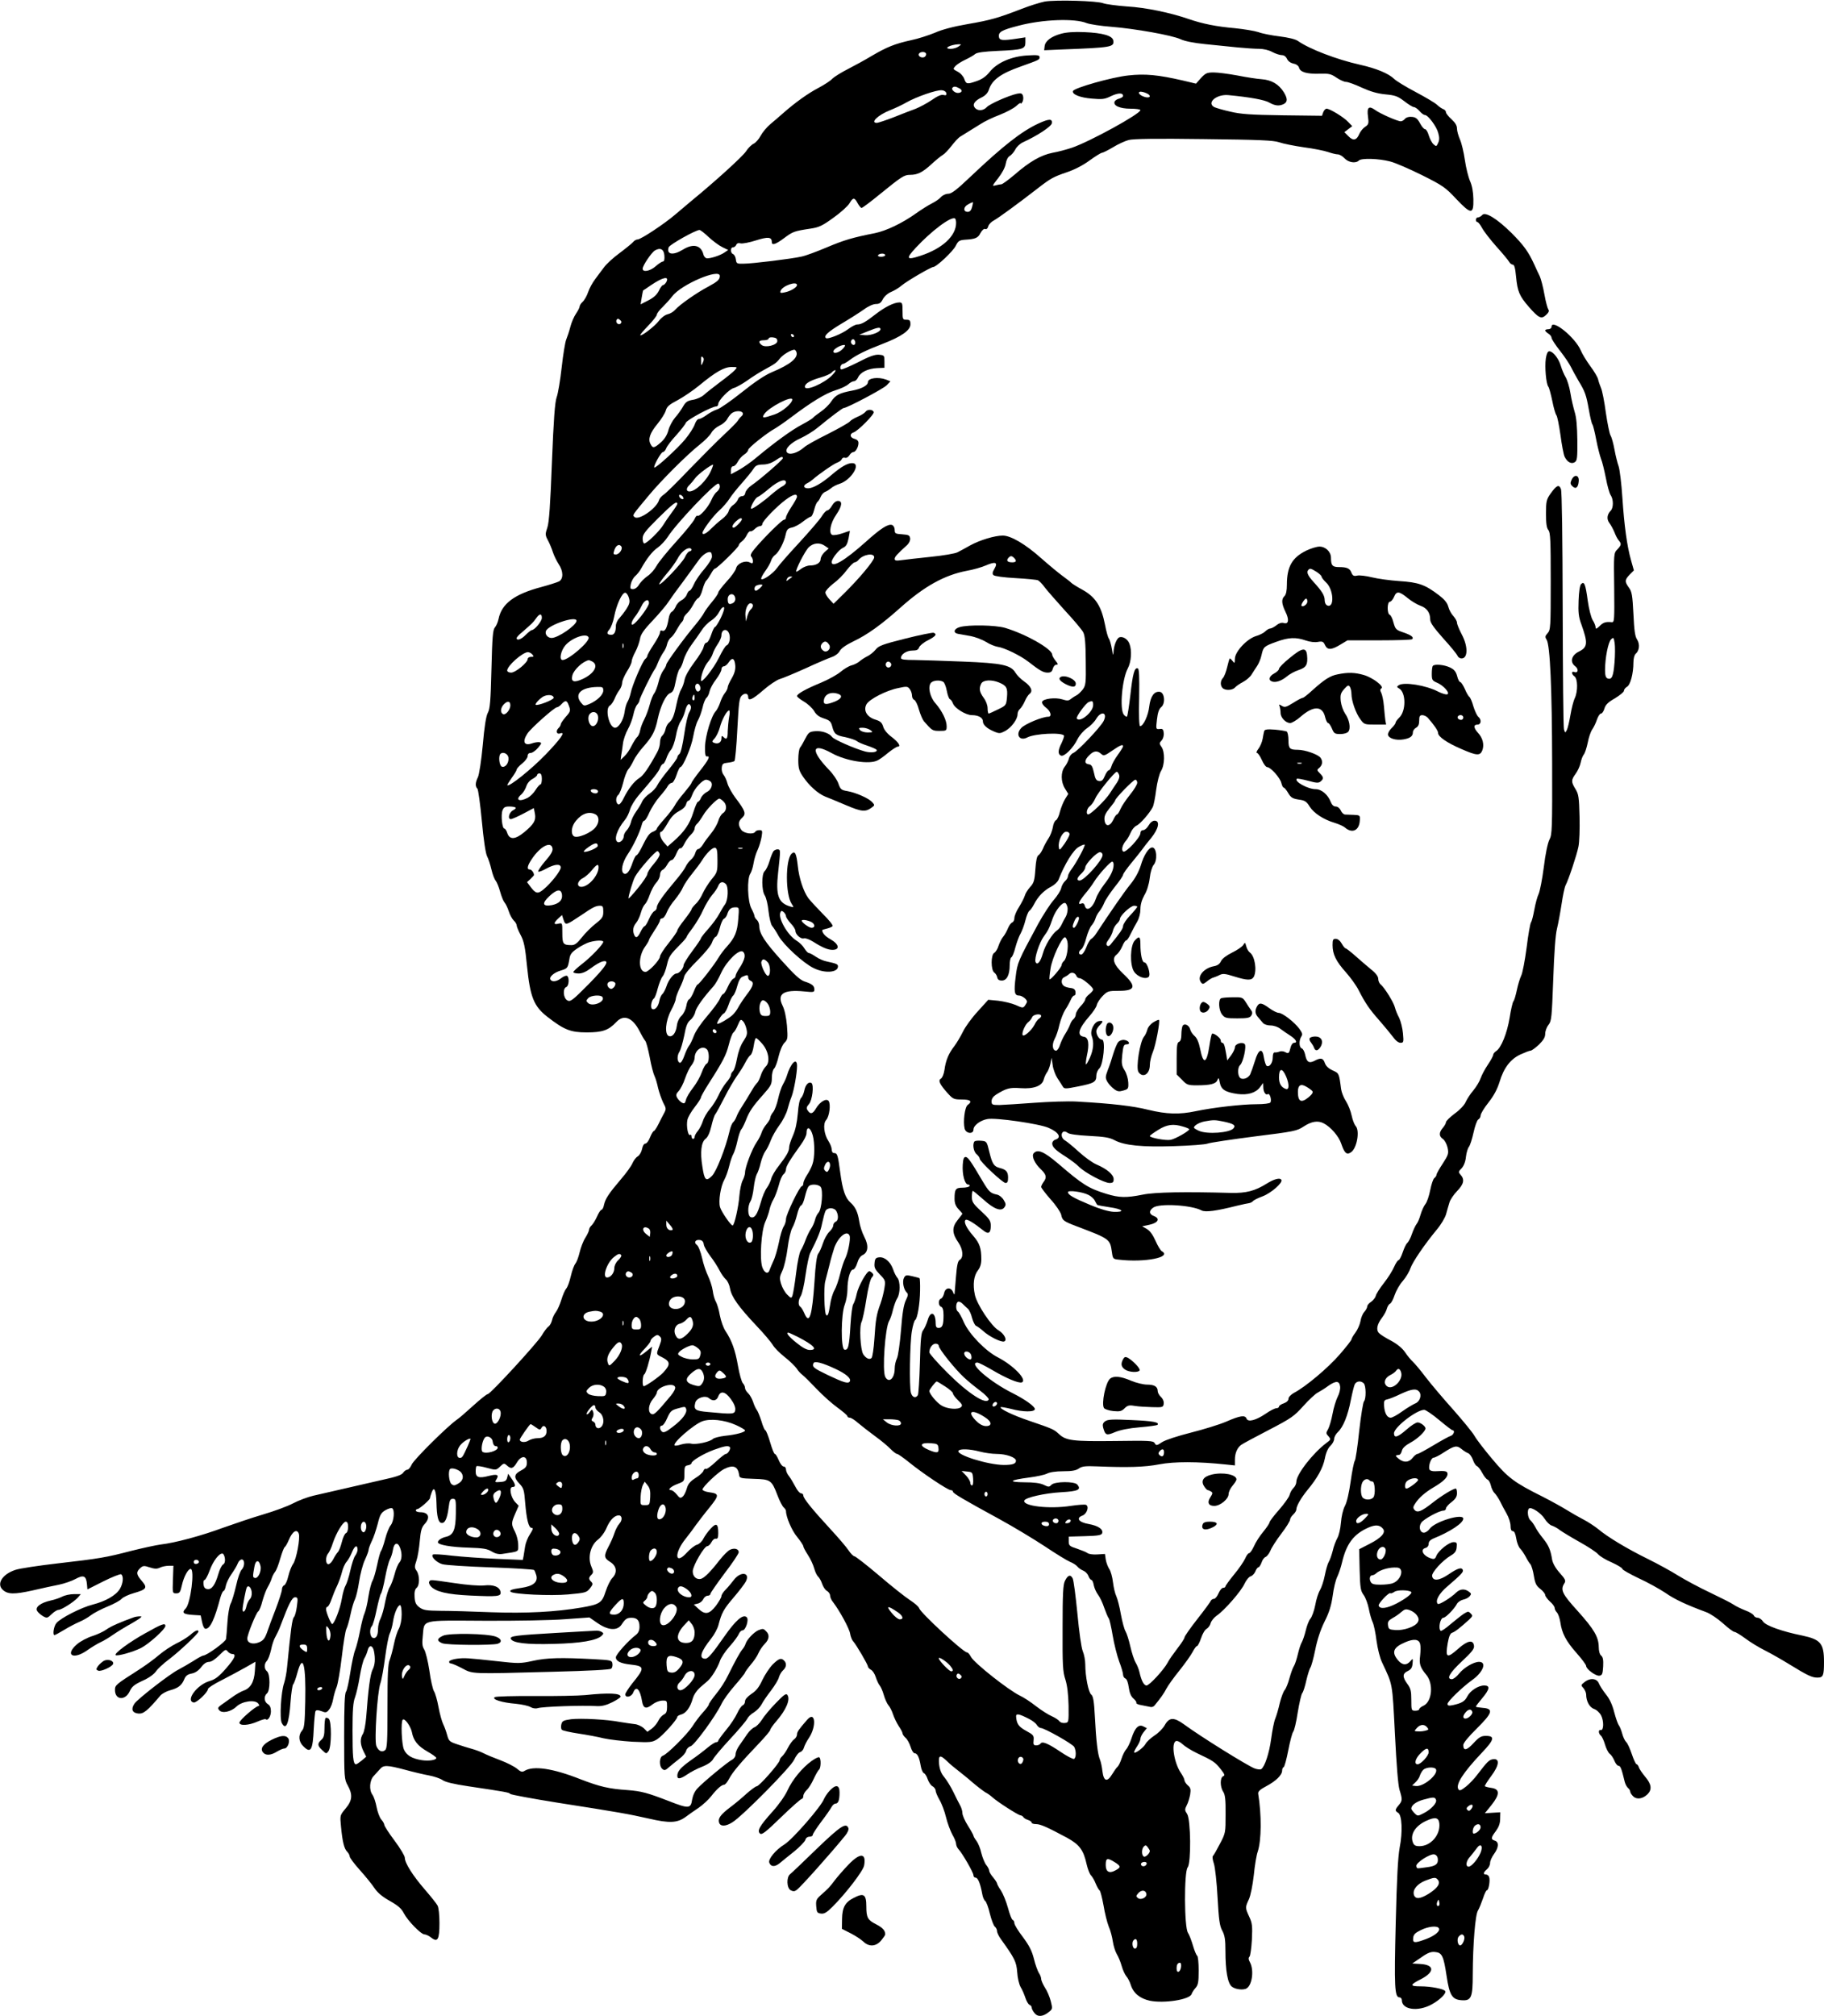 <?xml version="1.0" standalone="no"?>
<!DOCTYPE svg PUBLIC "-//W3C//DTD SVG 20010904//EN"
 "http://www.w3.org/TR/2001/REC-SVG-20010904/DTD/svg10.dtd">
<svg version="1.0" xmlns="http://www.w3.org/2000/svg"
 width="1158pt" height="1280pt" viewBox="0 0 1158 1280"
 preserveAspectRatio="xMidYMid meet">
<g transform="translate(0,1280) scale(0.1,-0.1)"
fill="#000000" stroke="none">
<path d="M6632 12790 c-29 -6 -94 -26 -145 -46 -150 -58 -198 -72 -344 -97
-88 -15 -164 -35 -208 -55 -39 -16 -106 -38 -150 -47 -104 -23 -154 -43 -251
-100 -43 -26 -113 -64 -154 -85 -41 -21 -84 -48 -95 -59 -10 -12 -51 -39 -89
-59 -67 -35 -149 -94 -226 -162 -19 -17 -54 -47 -78 -67 -24 -20 -52 -54 -63
-75 -11 -21 -31 -44 -44 -50 -13 -6 -36 -28 -49 -49 -22 -33 -198 -193 -346
-314 -26 -22 -72 -61 -102 -86 -67 -58 -219 -159 -240 -159 -9 0 -22 -8 -29
-17 -8 -9 -46 -40 -86 -70 -40 -29 -84 -70 -99 -91 -15 -20 -41 -54 -56 -75
-16 -21 -36 -57 -44 -81 -8 -24 -24 -52 -35 -62 -10 -9 -19 -23 -19 -29 0 -7
-10 -27 -23 -46 -13 -19 -29 -56 -36 -84 -7 -27 -19 -63 -26 -80 -7 -16 -20
-96 -29 -177 -9 -81 -23 -166 -32 -190 -11 -32 -19 -136 -30 -413 -10 -268
-18 -382 -29 -414 -14 -41 -14 -48 3 -80 11 -20 25 -54 32 -76 7 -22 24 -56
36 -75 31 -45 32 -95 3 -111 -12 -6 -62 -22 -110 -35 -174 -46 -254 -106 -274
-204 -4 -19 -14 -43 -23 -53 -13 -15 -17 -60 -22 -265 -5 -202 -9 -253 -23
-277 -11 -20 -22 -88 -32 -205 -9 -97 -23 -188 -31 -204 -17 -35 -18 -58 -3
-73 5 -5 18 -98 28 -204 11 -120 24 -206 33 -224 9 -17 21 -55 28 -85 7 -30
19 -62 27 -71 8 -10 20 -40 28 -69 8 -29 20 -59 28 -69 8 -9 20 -34 27 -56 7
-22 21 -48 31 -58 11 -10 19 -24 19 -31 0 -7 11 -35 25 -61 21 -39 29 -75 41
-199 20 -196 43 -254 129 -321 107 -83 147 -99 250 -99 99 0 138 13 187 65 48
52 104 30 149 -58 13 -26 29 -53 35 -60 7 -7 19 -54 29 -105 9 -51 23 -104 30
-118 7 -14 17 -48 23 -77 7 -28 21 -69 32 -92 20 -37 20 -42 6 -68 -8 -15 -25
-47 -36 -70 -12 -24 -25 -43 -29 -43 -4 0 -15 -18 -24 -40 -8 -22 -22 -40 -30
-40 -9 0 -17 -14 -21 -35 -4 -19 -16 -39 -26 -45 -11 -6 -26 -25 -34 -43 -7
-18 -40 -64 -73 -102 -79 -93 -99 -124 -108 -162 -3 -18 -11 -33 -16 -33 -6 0
-19 -20 -29 -44 -11 -24 -27 -49 -35 -56 -8 -7 -15 -19 -15 -26 0 -8 -11 -31
-24 -52 -13 -20 -29 -62 -36 -92 -7 -30 -19 -62 -27 -72 -8 -9 -21 -44 -29
-79 -8 -35 -21 -71 -29 -79 -8 -9 -22 -41 -31 -71 -9 -29 -24 -64 -34 -77 -10
-13 -22 -36 -25 -52 -4 -17 -14 -36 -24 -42 -9 -7 -28 -32 -41 -55 -30 -50
-327 -373 -343 -373 -7 0 -48 -33 -92 -73 -44 -40 -91 -81 -105 -90 -58 -40
-274 -254 -286 -284 -8 -18 -20 -33 -28 -33 -7 0 -20 -9 -27 -20 -10 -14 -45
-26 -129 -44 -101 -23 -189 -43 -440 -101 -35 -8 -94 -30 -130 -49 -36 -19
-121 -50 -189 -70 -68 -20 -183 -59 -256 -85 -138 -51 -301 -95 -395 -106 -30
-4 -113 -22 -185 -40 -165 -43 -202 -49 -470 -80 -121 -14 -241 -32 -267 -41
-83 -27 -122 -89 -80 -127 32 -29 73 -29 187 -4 61 14 137 31 170 37 33 7 80
23 104 36 51 28 68 21 73 -32 l3 -34 101 51 c56 28 107 48 113 45 17 -11 13
-58 -8 -93 -25 -41 -90 -78 -171 -99 -73 -18 -206 -86 -232 -118 -17 -20 -25
-76 -12 -76 4 0 32 15 63 34 31 19 74 41 95 50 22 9 55 28 73 42 18 14 66 39
105 55 40 16 80 38 90 49 10 11 44 27 76 36 83 24 90 34 53 77 -36 41 -38 57
-11 82 18 16 24 17 60 5 31 -10 46 -11 65 -2 14 7 39 12 56 12 l30 0 -3 -88
c-3 -86 -3 -87 21 -87 21 0 26 7 36 52 12 54 39 103 55 103 28 0 0 -220 -31
-251 -27 -27 -16 -37 46 -41 l49 -3 9 -42 c5 -26 14 -43 22 -43 29 0 57 58 94
198 7 23 16 42 20 42 5 0 12 15 15 34 4 18 20 52 37 75 16 23 34 53 39 67 5
13 16 24 25 24 20 0 20 -44 -1 -65 -9 -9 -25 -54 -35 -101 -11 -47 -26 -99
-35 -115 -8 -17 -17 -68 -20 -117 -3 -48 -7 -96 -9 -107 -4 -19 -123 -105
-145 -105 -5 0 -33 -15 -62 -34 -29 -18 -72 -43 -95 -55 -54 -27 -260 -187
-280 -217 -23 -35 -13 -58 25 -62 33 -3 57 16 141 115 11 12 39 27 62 33 51
14 73 31 89 70 9 22 21 31 47 36 22 4 43 18 60 40 16 22 34 34 50 34 15 0 39
16 65 42 37 37 42 40 53 25 7 -9 20 -17 29 -17 29 0 17 -28 -41 -94 -44 -50
-67 -67 -100 -77 -81 -22 -158 -126 -103 -137 18 -3 90 65 90 85 0 7 39 33 88
57 48 25 116 61 151 81 l63 36 -4 -61 c-5 -69 -28 -108 -73 -123 -16 -6 -48
-24 -71 -41 -24 -17 -54 -39 -69 -49 -22 -16 -24 -21 -13 -34 18 -22 75 -10
109 23 35 34 117 46 138 20 8 -9 9 -16 3 -16 -18 0 -122 -90 -122 -106 0 -21
59 -18 115 7 25 11 49 18 52 15 13 -13 33 18 33 50 0 23 -6 38 -20 46 -24 15
-26 50 -5 68 21 17 21 123 0 140 -19 16 -19 47 -1 66 8 8 20 40 27 71 6 32 19
69 28 83 8 14 23 45 32 70 52 138 73 180 92 180 18 0 19 -5 12 -57 -4 -31 -12
-62 -19 -69 -11 -11 -20 -77 -43 -314 -3 -36 -12 -82 -19 -104 -20 -56 -30
-226 -15 -254 27 -51 46 -5 56 138 4 52 11 100 16 107 6 6 18 40 27 74 35 128
55 53 50 -183 -3 -140 -6 -169 -21 -185 -24 -28 -21 -70 8 -98 48 -49 61 -27
67 111 3 55 8 106 11 111 5 8 16 8 38 0 27 -11 33 -10 49 11 10 12 21 41 25
65 4 23 14 58 22 77 8 19 23 106 33 192 10 86 23 166 29 177 6 11 18 52 26 91
8 39 21 83 29 98 7 15 19 65 26 112 7 47 23 108 36 136 13 28 24 57 24 64 0 8
9 33 20 56 12 23 28 73 38 110 14 58 22 71 49 87 18 10 37 16 43 12 17 -11 11
-81 -9 -107 -11 -13 -27 -53 -36 -89 -9 -35 -21 -69 -26 -75 -5 -6 -16 -46
-25 -90 -9 -43 -22 -87 -29 -99 -7 -11 -19 -56 -26 -100 -6 -44 -18 -91 -24
-105 -7 -14 -20 -64 -29 -112 -9 -47 -23 -102 -31 -122 -8 -19 -22 -84 -31
-143 -9 -59 -21 -114 -27 -122 -9 -10 -12 -95 -12 -285 0 -262 1 -272 23 -311
32 -58 29 -95 -14 -146 -36 -43 -36 -43 -29 -115 9 -96 20 -140 39 -159 9 -9
16 -23 16 -30 0 -8 29 -47 65 -87 36 -40 78 -92 93 -115 19 -28 49 -54 96 -80
53 -30 75 -49 90 -79 25 -48 109 -134 131 -134 9 0 28 -9 42 -20 42 -33 53
-13 53 92 0 49 -5 99 -12 111 -6 12 -43 58 -81 102 -76 88 -127 168 -127 202
0 11 -29 60 -65 108 -36 48 -65 93 -65 100 0 6 -8 22 -19 34 -10 11 -24 47
-30 79 -6 32 -18 67 -26 78 -23 30 -19 93 8 120 12 13 30 33 40 44 22 26 46
25 159 -5 51 -14 119 -30 152 -36 32 -6 70 -19 85 -29 17 -13 72 -26 166 -40
235 -35 258 -39 264 -48 3 -5 139 -30 301 -56 397 -62 446 -71 580 -101 130
-30 179 -28 232 10 18 14 56 40 84 59 27 19 63 52 79 73 35 45 65 72 82 73 7
0 21 17 32 38 21 41 74 104 188 223 40 42 73 81 73 87 0 6 18 32 40 57 61 71
89 136 69 165 -8 12 -22 2 -74 -52 -36 -37 -76 -85 -89 -107 -14 -22 -35 -42
-46 -46 -11 -4 -32 -23 -46 -43 -13 -20 -36 -52 -49 -71 -14 -19 -25 -44 -25
-57 0 -14 -9 -28 -22 -35 -28 -14 -183 -142 -220 -182 -17 -18 -29 -44 -34
-72 -8 -57 -22 -58 -147 -9 -137 53 -174 63 -262 70 -120 8 -178 22 -300 69
-177 70 -299 87 -355 53 -14 -9 -24 -7 -48 14 -17 14 -64 38 -104 53 -40 15
-89 35 -108 45 -19 10 -53 22 -75 28 -22 6 -64 19 -93 29 -48 16 -53 21 -63
58 -6 22 -17 53 -25 69 -8 16 -22 65 -30 109 -8 44 -21 89 -29 101 -7 11 -21
70 -29 131 -9 60 -24 120 -33 134 -12 19 -14 38 -9 84 11 108 -21 100 392 98
199 -1 429 3 513 10 l153 11 52 -36 c69 -47 126 -50 153 -8 23 35 33 42 63 42
35 0 50 -17 50 -57 0 -23 -7 -39 -22 -51 -51 -39 -128 -125 -128 -143 0 -24
29 -39 93 -46 91 -10 92 -21 10 -121 -23 -30 -43 -60 -43 -68 0 -25 40 -16 50
11 18 47 44 22 56 -54 8 -48 26 -53 68 -20 15 12 41 22 59 23 31 1 32 0 32
-39 0 -30 -5 -42 -20 -49 -11 -5 -27 -22 -35 -39 -8 -17 -27 -40 -42 -51 l-28
-20 -24 24 c-14 12 -40 24 -58 25 -18 2 -58 8 -89 13 -87 17 -250 25 -313 18
-49 -7 -57 -11 -62 -32 -4 -14 -2 -30 3 -35 6 -6 53 -16 105 -24 53 -8 124
-21 159 -30 35 -8 119 -18 185 -22 112 -5 124 -4 155 15 34 21 129 126 129
143 0 5 11 11 25 15 30 8 57 44 73 101 7 25 26 52 46 70 18 15 41 35 50 43 25
23 62 83 76 124 6 20 34 63 62 94 28 31 54 67 59 80 5 12 15 22 23 22 20 0 42
68 27 83 -23 23 -71 -19 -144 -124 -74 -106 -102 -139 -119 -139 -43 0 -30 44
37 128 19 24 40 62 46 85 21 80 33 101 96 175 36 42 70 87 78 102 30 59 -34
67 -77 9 -13 -17 -35 -44 -50 -59 -16 -15 -28 -35 -28 -43 0 -8 -16 -35 -35
-61 -42 -54 -68 -59 -111 -19 l-29 27 25 6 c14 3 29 16 35 28 5 12 18 22 27
22 10 0 18 5 18 11 0 7 41 65 90 131 50 65 90 125 90 134 0 21 -27 29 -55 16
-13 -6 -42 -35 -65 -64 -59 -76 -98 -115 -120 -121 -29 -7 -53 16 -52 49 1 35
73 159 93 159 7 0 19 11 26 25 7 14 19 24 28 22 11 -2 15 6 15 35 0 60 -12 68
-47 30 -17 -17 -38 -47 -47 -64 -9 -19 -27 -35 -40 -39 -14 -3 -43 -26 -66
-51 -76 -84 -82 -3 -6 90 23 29 52 68 65 87 14 19 51 68 84 108 65 81 65 90
-2 99 -22 3 -41 11 -41 17 0 17 99 111 137 130 57 29 87 18 95 -34 3 -24 6
-25 93 -28 107 -3 114 -8 150 -102 14 -38 33 -74 41 -80 8 -7 14 -17 14 -22 0
-38 37 -125 71 -165 21 -26 39 -53 39 -59 0 -6 13 -30 29 -55 16 -24 34 -63
40 -85 6 -23 18 -47 26 -54 7 -6 19 -27 25 -46 7 -19 20 -39 31 -44 10 -6 19
-19 19 -29 0 -10 8 -29 19 -42 42 -55 103 -167 108 -199 3 -19 12 -42 20 -50
19 -21 93 -147 93 -159 0 -6 9 -15 19 -21 11 -5 25 -27 31 -47 7 -21 18 -45
25 -53 7 -8 19 -35 26 -60 7 -25 20 -54 29 -65 10 -11 23 -37 30 -59 7 -21 23
-54 36 -74 13 -19 24 -40 24 -46 0 -6 9 -19 19 -28 11 -9 25 -35 32 -57 7 -23
18 -41 25 -41 18 0 30 -25 39 -78 4 -24 13 -46 21 -49 7 -2 18 -20 24 -39 7
-19 20 -39 31 -44 10 -6 19 -18 19 -27 0 -9 11 -35 24 -58 14 -23 33 -73 42
-111 9 -38 28 -87 40 -110 13 -22 24 -49 24 -59 0 -10 7 -25 15 -34 24 -25 95
-148 95 -165 0 -9 6 -16 14 -16 15 0 30 -38 42 -103 3 -20 12 -41 19 -45 6 -4
20 -39 29 -79 10 -40 24 -77 32 -84 8 -6 14 -19 14 -29 0 -9 11 -32 25 -51 86
-120 98 -142 103 -209 2 -36 12 -78 22 -95 10 -16 23 -47 30 -68 7 -21 18 -41
26 -44 8 -3 14 -11 14 -18 0 -7 8 -23 18 -35 21 -26 54 -23 92 8 22 18 23 21
11 68 -7 27 -23 66 -37 86 -13 21 -24 46 -24 56 0 9 -7 27 -15 38 -7 12 -22
51 -31 89 -13 51 -30 84 -70 138 -30 39 -54 78 -54 88 0 9 -5 19 -11 21 -6 2
-19 36 -30 77 -11 40 -31 89 -44 109 -14 20 -25 41 -25 45 0 5 -11 22 -25 39
-14 16 -25 35 -25 42 0 8 -8 24 -19 37 -10 13 -24 48 -31 76 -6 29 -21 64 -31
77 -10 13 -19 28 -19 33 0 4 -16 33 -35 63 -19 30 -35 66 -35 80 0 14 -7 36
-15 50 -8 14 -27 52 -43 85 -16 33 -42 75 -57 93 -20 24 -29 48 -33 83 -5 58
5 62 51 18 17 -17 48 -43 67 -57 19 -15 62 -49 95 -78 33 -28 70 -56 82 -63
13 -6 33 -21 45 -32 31 -28 160 -111 176 -113 8 -1 17 -7 20 -13 4 -6 17 -13
30 -17 12 -4 22 -12 22 -17 0 -5 12 -9 28 -9 28 0 72 -20 197 -87 78 -43 104
-77 124 -169 7 -30 19 -61 27 -69 8 -8 22 -31 30 -52 9 -21 20 -41 25 -44 5
-3 16 -46 25 -95 8 -49 23 -109 33 -134 11 -25 22 -67 26 -95 4 -27 15 -63 25
-80 10 -16 24 -50 31 -75 7 -25 20 -54 29 -65 10 -11 23 -36 29 -56 17 -53 58
-86 120 -100 91 -19 255 7 266 42 3 9 14 27 25 39 17 19 20 38 20 111 0 48 -4
91 -10 94 -5 3 -17 32 -26 63 -9 31 -23 68 -32 82 -24 35 -25 387 -2 415 23
28 20 303 -3 339 -16 24 -16 29 -3 55 9 16 18 47 22 69 5 33 3 43 -15 58 -11
10 -21 25 -21 32 0 8 -10 27 -21 44 -44 62 -66 192 -33 205 9 3 26 -5 42 -20
15 -14 56 -40 92 -57 102 -48 114 -56 149 -100 26 -33 29 -41 17 -46 -21 -8
-21 -67 0 -99 12 -18 16 -51 15 -142 0 -117 0 -120 -36 -188 -20 -39 -40 -74
-45 -78 -4 -5 -1 -26 7 -49 7 -22 18 -117 23 -214 8 -143 13 -180 30 -211 16
-30 20 -57 20 -128 0 -126 14 -206 41 -227 22 -18 75 -24 95 -10 34 23 46 115
20 164 -10 18 -11 29 -3 37 5 5 12 54 15 108 4 86 2 105 -17 145 -26 57 -26
59 -2 111 11 24 24 90 31 152 6 61 17 128 25 150 24 73 25 232 3 368 -2 14 12
27 52 48 62 33 100 71 100 99 0 10 4 20 10 22 5 2 18 50 29 107 11 57 25 109
31 117 7 7 20 63 29 123 10 61 23 117 29 123 6 7 18 44 26 82 9 38 21 75 26
81 5 7 19 56 30 111 13 65 33 126 59 179 30 59 43 102 52 165 6 47 19 101 29
120 9 19 23 60 30 90 28 120 74 181 167 222 45 20 73 18 93 -7 20 -24 -10 -58
-85 -96 l-66 -34 3 -130 c3 -115 6 -134 25 -160 12 -16 27 -56 33 -87 6 -32
17 -70 24 -85 8 -16 19 -68 25 -118 7 -51 22 -112 36 -140 68 -145 64 -122 81
-452 10 -201 20 -324 29 -355 19 -61 19 -70 -5 -98 -24 -28 -25 -36 -4 -48 25
-14 30 -121 10 -222 -11 -62 -18 -192 -25 -481 -10 -403 -7 -469 24 -469 8 0
15 -8 15 -18 0 -60 101 -75 189 -27 53 29 95 71 86 85 -8 14 -93 30 -155 30
-71 0 -71 9 0 45 90 46 88 92 -3 97 l-51 3 56 38 c42 30 63 38 89 35 44 -4 54
-25 73 -152 18 -121 35 -150 94 -154 63 -5 72 16 72 163 1 194 16 379 33 406
8 13 22 48 32 77 9 28 20 52 25 52 11 0 22 64 14 84 -3 9 -12 16 -20 16 -20 0
-17 13 6 33 11 9 20 27 20 40 0 13 11 38 25 57 30 41 33 76 5 85 -26 8 -25 19
7 61 18 25 27 48 27 77 l1 42 -49 -3 -49 -3 42 52 c54 68 54 102 -2 109 -21 3
-39 8 -40 11 -1 4 17 33 41 65 50 67 55 111 12 106 -26 -3 -38 -16 -100 -97
-19 -26 -52 -60 -73 -77 -32 -25 -41 -28 -48 -17 -19 30 29 105 148 231 80 84
86 108 26 108 -29 0 -43 -8 -78 -46 -43 -47 -65 -51 -65 -12 0 13 33 53 86
105 100 99 108 126 37 131 -24 2 -43 5 -43 8 0 3 18 27 40 53 48 57 52 81 13
81 -38 0 -89 -33 -108 -70 -16 -31 -34 -42 -92 -55 -25 -5 -33 -3 -33 8 0 16
93 106 157 152 70 50 94 115 43 115 -34 0 -97 -37 -127 -75 -15 -19 -36 -35
-45 -35 -38 0 -15 40 63 113 63 59 80 80 77 99 -5 40 -40 34 -97 -16 -75 -67
-86 -62 -70 32 8 44 16 63 29 67 18 6 51 32 107 83 23 22 24 25 10 39 -14 15
-18 14 -44 -2 -15 -10 -53 -40 -84 -66 -31 -27 -59 -46 -63 -42 -16 17 -2 83
18 83 14 0 69 56 85 87 6 12 24 24 40 28 16 3 35 13 42 22 11 13 10 18 -6 29
-27 20 -56 17 -80 -6 -32 -32 -109 -80 -117 -72 -18 19 8 66 60 110 88 76 104
92 99 105 -7 20 -34 11 -91 -28 -59 -40 -99 -44 -104 -10 -3 23 66 99 119 130
26 15 35 28 37 53 3 28 0 32 -20 32 -29 0 -96 -54 -109 -87 -7 -19 -14 -23
-32 -17 -51 15 -74 57 -37 67 12 3 20 14 20 26 0 14 10 25 28 33 109 44 192
99 192 127 0 36 -180 -18 -213 -64 -10 -14 -27 -25 -37 -25 -25 0 -35 36 -17
63 15 23 114 77 141 77 9 0 16 6 16 14 0 7 16 26 35 40 26 20 35 35 35 57 0
16 -3 29 -8 29 -16 0 -90 -45 -147 -90 -71 -56 -97 -66 -115 -45 -10 12 -9 20
4 39 23 37 65 73 116 103 60 35 90 63 90 85 0 19 -13 22 -78 18 -19 -1 -34 4
-37 12 -8 21 10 73 26 74 8 0 36 14 63 32 70 45 84 48 115 23 14 -12 34 -24
43 -27 9 -4 22 -22 29 -41 6 -19 18 -37 25 -40 8 -3 23 -22 34 -43 11 -21 26
-40 34 -43 8 -3 17 -20 21 -37 4 -18 14 -40 24 -49 9 -9 24 -32 34 -51 9 -19
28 -55 42 -79 14 -24 25 -59 25 -78 0 -22 5 -33 14 -33 10 0 17 -16 22 -46 4
-26 15 -55 25 -65 10 -10 25 -33 35 -51 9 -18 22 -40 30 -48 7 -9 17 -42 22
-74 8 -48 15 -63 41 -83 17 -13 31 -31 31 -39 0 -7 14 -26 30 -41 17 -14 30
-33 30 -40 0 -8 6 -21 14 -29 8 -8 18 -36 22 -62 10 -70 35 -119 103 -196 34
-38 61 -75 61 -82 0 -20 61 -65 84 -62 18 3 21 11 24 59 2 41 -1 59 -13 69 -9
7 -15 29 -15 54 -1 64 -29 112 -133 228 -100 110 -112 135 -85 177 10 16 6 26
-30 66 -26 29 -44 61 -48 84 -10 62 -22 90 -57 134 -19 23 -42 56 -50 73 -9
17 -23 36 -31 43 -17 14 -22 66 -8 75 16 10 75 -29 98 -65 13 -21 34 -41 46
-44 13 -4 37 -17 53 -30 17 -12 73 -46 125 -75 52 -29 104 -63 115 -76 11 -13
50 -37 88 -53 37 -17 67 -35 67 -41 0 -6 47 -32 103 -59 57 -26 134 -69 170
-93 60 -42 134 -76 258 -122 26 -9 73 -41 107 -71 33 -30 66 -55 74 -55 7 0
38 -19 68 -41 30 -23 86 -57 124 -76 38 -19 108 -59 155 -88 117 -72 145 -85
179 -85 37 0 42 12 42 100 0 117 -21 142 -138 167 -129 26 -232 63 -249 89 -8
13 -24 24 -34 24 -11 0 -22 7 -25 15 -3 7 -27 22 -52 31 -26 10 -59 26 -74 36
-15 11 -83 45 -150 77 -68 32 -159 81 -203 108 -44 28 -132 76 -195 107 -130
64 -255 139 -315 190 -23 18 -65 46 -93 60 -29 15 -76 42 -105 60 -29 18 -99
57 -156 86 -175 87 -218 119 -315 235 -49 58 -101 125 -115 150 -14 24 -76 99
-136 167 -61 68 -138 159 -172 203 -33 44 -71 89 -83 100 -12 11 -35 38 -50
61 -18 26 -50 52 -89 73 -33 17 -68 39 -76 48 -20 20 -13 56 20 99 13 17 27
43 30 57 4 14 13 28 20 31 7 2 20 27 29 54 9 27 32 68 52 90 19 22 41 58 48
80 15 42 90 152 167 245 27 32 54 77 60 100 6 23 16 56 21 73 5 18 27 50 48
72 43 44 50 74 23 104 -15 17 -15 20 7 42 14 16 24 42 27 73 3 26 12 55 19 63
7 9 20 49 29 90 9 41 22 78 30 83 8 4 15 16 15 26 0 10 22 47 50 82 34 43 56
85 70 130 27 90 69 145 133 175 29 13 57 24 64 24 7 0 30 17 53 38 29 29 40
47 40 69 0 17 9 42 21 57 19 24 21 46 30 288 6 171 14 284 24 323 8 33 21 103
29 156 8 54 19 106 25 118 18 33 71 191 82 246 6 28 9 113 7 190 -3 124 -6
144 -26 176 -28 46 -28 57 2 98 13 18 27 49 31 69 4 20 13 44 20 52 7 8 18 42
25 75 6 33 19 71 29 85 10 14 23 42 30 63 7 20 18 37 25 37 7 0 17 14 22 32 7
24 23 40 67 65 31 19 57 40 57 48 0 8 9 19 19 25 22 11 41 85 41 154 0 25 6
48 14 55 24 20 28 61 10 90 -14 20 -19 58 -24 164 -6 119 -10 142 -29 167 -27
38 -27 48 5 82 l27 27 -17 60 c-27 95 -44 222 -56 401 -6 91 -17 181 -24 200
-7 19 -19 67 -26 105 -7 39 -18 79 -25 90 -7 12 -20 77 -30 145 -9 69 -23 139
-30 155 -7 17 -16 42 -19 56 -3 15 -26 53 -50 85 -24 33 -51 77 -60 99 -35 83
-186 205 -186 150 0 -8 -9 -15 -20 -15 -11 0 -20 -3 -20 -8 0 -4 9 -13 20 -20
11 -7 20 -18 20 -26 0 -8 24 -45 54 -83 30 -38 61 -85 70 -104 9 -19 30 -56
46 -84 44 -73 50 -91 67 -185 8 -47 18 -89 23 -95 4 -5 15 -49 24 -97 9 -47
23 -101 30 -120 8 -18 21 -73 31 -122 9 -49 23 -99 31 -110 18 -26 18 -80 0
-98 -24 -25 -27 -54 -8 -79 10 -13 24 -40 32 -59 7 -19 19 -42 27 -51 18 -21
17 -29 -9 -57 -23 -23 -23 -28 -20 -244 2 -205 1 -219 -15 -218 -38 4 -55 -1
-78 -25 -19 -18 -25 -20 -25 -8 0 9 -8 30 -19 47 -10 17 -24 72 -31 123 -14
104 -22 125 -42 105 -8 -8 -14 -47 -16 -105 -3 -75 0 -104 18 -152 42 -118 40
-144 -17 -172 -47 -23 -58 -67 -22 -93 23 -18 18 -46 -7 -36 -19 7 -18 -14 2
-28 21 -16 22 -94 2 -138 -9 -18 -21 -67 -28 -108 -7 -41 -17 -84 -23 -95 -10
-19 -11 -19 -18 5 -4 14 -7 357 -8 762 -1 462 -5 746 -11 763 -12 32 -28 25
-67 -30 -25 -36 -28 -48 -28 -126 0 -62 4 -91 15 -104 13 -15 15 -67 15 -325
0 -292 -1 -309 -20 -330 -16 -18 -17 -24 -6 -41 22 -36 34 -309 35 -779 1
-421 0 -458 -17 -490 -11 -21 -26 -92 -36 -176 -10 -77 -25 -153 -33 -170 -8
-16 -20 -60 -27 -99 -7 -38 -16 -74 -21 -80 -5 -6 -18 -78 -28 -161 -11 -82
-26 -163 -35 -179 -8 -17 -20 -57 -27 -90 -7 -33 -16 -65 -22 -72 -5 -6 -16
-53 -24 -105 -16 -97 -54 -192 -86 -211 -10 -7 -18 -17 -18 -23 0 -7 -15 -35
-34 -63 -19 -28 -39 -66 -46 -86 -6 -19 -27 -54 -46 -77 -19 -22 -41 -56 -49
-74 -7 -18 -37 -50 -69 -73 -31 -23 -56 -48 -56 -55 0 -7 -9 -23 -20 -36 -26
-30 -25 -54 1 -71 11 -8 24 -32 29 -54 8 -37 6 -45 -30 -101 -22 -33 -40 -65
-40 -71 0 -6 -6 -16 -14 -22 -8 -6 -19 -41 -26 -76 -7 -36 -20 -75 -30 -88
-10 -12 -24 -43 -31 -67 -7 -25 -18 -52 -26 -61 -7 -9 -20 -36 -29 -62 -8 -25
-22 -51 -29 -57 -8 -6 -21 -34 -30 -61 -9 -27 -21 -49 -26 -49 -5 0 -18 -19
-28 -42 -10 -24 -39 -70 -65 -103 -26 -33 -49 -69 -52 -82 -3 -12 -17 -29 -30
-38 -13 -8 -24 -21 -24 -29 0 -7 -8 -23 -19 -35 -10 -11 -21 -38 -24 -59 -4
-21 -18 -53 -32 -72 -14 -18 -25 -38 -25 -43 0 -5 -34 -49 -76 -97 -73 -84
-215 -204 -290 -243 -19 -11 -34 -26 -34 -37 0 -11 -11 -22 -30 -29 -16 -5
-30 -15 -30 -20 0 -6 -8 -11 -17 -11 -10 0 -41 -16 -68 -35 -62 -42 -112 -55
-121 -31 -9 24 -40 20 -129 -19 -44 -19 -146 -50 -225 -70 -86 -22 -160 -46
-182 -60 -34 -23 -38 -23 -47 -7 -9 16 -31 17 -255 14 -265 -3 -308 2 -353 44
-32 30 -39 33 -188 84 -104 35 -191 77 -182 87 3 2 32 -3 65 -11 78 -21 152
-21 152 -1 0 16 -62 61 -140 100 -146 73 -287 195 -225 195 8 0 49 -21 92 -46
91 -54 170 -87 190 -80 37 15 -53 108 -152 159 -78 40 -181 146 -215 221 -15
35 -33 67 -39 70 -14 9 -14 53 0 61 6 4 19 -1 29 -11 11 -11 26 -25 34 -32 9
-7 21 -33 27 -58 7 -25 18 -48 26 -51 8 -3 28 -18 45 -33 38 -35 115 -73 133
-66 21 8 1 48 -35 70 -46 26 -138 165 -151 226 -14 66 -7 122 20 156 14 18 21
41 21 69 0 71 -11 103 -51 149 -44 50 -64 92 -48 102 10 6 52 -20 111 -67 33
-27 48 -18 48 29 0 32 -8 44 -60 92 -53 49 -60 60 -60 93 0 20 3 37 6 37 3 0
33 -25 66 -54 68 -62 114 -79 134 -51 11 15 11 23 -4 47 -9 16 -28 31 -42 34
-42 9 -51 17 -91 84 -76 129 -94 155 -109 155 -11 0 -16 -14 -18 -50 -4 -61
13 -125 34 -125 8 0 12 -4 9 -10 -3 -5 -23 -10 -45 -10 -43 0 -50 -10 -50 -70
0 -28 7 -47 25 -66 14 -15 25 -28 25 -29 0 -1 -14 -20 -31 -41 -37 -46 -35
-85 6 -143 29 -43 33 -95 8 -109 -12 -7 -18 -32 -24 -108 -4 -55 -9 -103 -9
-109 -1 -5 -5 0 -10 13 -14 33 -49 29 -56 -7 -4 -17 -12 -32 -20 -35 -19 -7
-18 -45 1 -52 10 -4 15 -21 15 -54 0 -61 -7 -80 -31 -80 -14 0 -19 7 -19 29 0
71 -33 83 -51 19 -7 -24 -20 -51 -28 -62 -13 -15 -17 -55 -21 -210 -3 -105 -9
-197 -13 -203 -14 -22 -36 -14 -44 15 -11 39 -7 315 6 391 6 36 15 67 21 71
14 9 30 101 31 187 1 41 -1 76 -3 78 -2 2 -23 8 -46 13 -37 9 -44 8 -53 -10
-12 -22 -3 -72 16 -92 12 -11 11 -19 -5 -52 -13 -28 -22 -82 -30 -189 -7 -83
-18 -163 -26 -179 -8 -16 -14 -44 -14 -63 0 -64 -37 -97 -60 -54 -20 38 -1
314 25 356 7 11 18 43 24 70 7 28 19 61 27 73 20 30 20 108 1 130 -8 9 -21 34
-28 56 -17 47 -54 78 -88 74 -21 -2 -27 -9 -29 -37 -3 -28 3 -40 34 -72 35
-36 36 -40 29 -85 -4 -27 -15 -71 -25 -99 -26 -70 -31 -101 -39 -226 -4 -60
-12 -114 -18 -120 -13 -13 -35 -3 -53 24 -18 30 -26 177 -10 206 6 13 20 77
30 143 11 70 25 127 34 137 12 13 13 20 4 29 -7 7 -15 12 -19 12 -17 0 -70
-96 -80 -143 -6 -29 -16 -58 -22 -66 -6 -7 -14 -68 -18 -135 -8 -134 -14 -159
-38 -154 -24 5 -22 226 2 286 9 23 17 66 17 95 0 66 17 127 35 127 8 0 20 18
27 41 7 25 20 45 34 51 36 17 40 61 11 116 -14 27 -28 70 -32 98 -9 58 -24 91
-55 119 -34 30 -51 80 -66 193 -15 112 -18 122 -40 122 -8 0 -14 10 -14 23 0
12 -9 35 -20 52 -29 44 -37 111 -15 135 20 22 30 98 16 120 -14 20 -55 -3 -81
-47 -21 -36 -36 -39 -54 -10 -8 12 -5 21 9 37 22 24 34 123 16 135 -18 10 -38
-12 -45 -49 -4 -19 -13 -39 -20 -46 -9 -7 -17 -43 -21 -98 -5 -58 -15 -105
-31 -141 -13 -29 -24 -62 -24 -73 0 -26 -14 -52 -65 -118 -24 -30 -46 -68 -49
-84 -4 -15 -16 -41 -27 -56 -12 -15 -30 -58 -40 -96 -21 -74 -39 -100 -63 -91
-20 8 -21 69 -2 100 8 12 17 51 21 87 4 36 13 74 19 85 7 11 19 44 25 72 7 29
21 63 30 75 10 13 25 43 34 68 9 25 34 68 55 97 21 28 44 73 51 99 7 27 19 65
27 84 14 37 34 146 34 193 0 58 -41 18 -65 -63 -4 -14 -15 -38 -25 -55 -9 -16
-23 -57 -30 -90 -7 -33 -21 -71 -31 -84 -11 -13 -19 -29 -19 -37 0 -7 -11 -25
-24 -41 -13 -15 -27 -39 -31 -53 -4 -14 -18 -42 -32 -62 -29 -43 -73 -158 -73
-191 0 -12 -7 -35 -16 -52 -8 -16 -17 -59 -20 -95 -5 -70 -32 -190 -43 -190
-12 1 -72 88 -80 117 -11 38 4 133 28 175 10 18 24 58 31 88 7 30 19 64 26 75
6 11 18 47 25 80 7 33 18 67 25 75 7 8 20 35 30 60 21 55 43 87 111 163 47 53
53 64 53 104 0 25 6 51 14 59 8 7 21 42 29 78 9 37 24 73 37 86 21 21 22 28
16 109 -5 55 -15 101 -28 127 -37 75 6 103 138 90 59 -6 64 -5 64 12 0 24 -15
36 -62 51 -28 9 -64 42 -145 132 -109 121 -142 172 -143 220 0 15 -7 32 -15
39 -8 7 -15 18 -15 24 0 6 -9 28 -20 49 -24 45 -29 190 -6 222 7 11 16 40 20
65 4 25 15 63 26 85 10 22 21 59 25 83 6 38 5 42 -14 42 -11 0 -23 -4 -26 -10
-12 -20 -73 -11 -89 12 -22 31 -20 54 6 77 26 25 20 43 -43 126 -22 29 -45 71
-51 92 -5 21 -17 45 -25 55 -8 9 -13 29 -11 45 3 24 8 28 38 31 19 2 39 7 43
11 4 5 13 95 18 202 9 167 12 197 28 213 20 19 41 15 41 -10 0 -27 29 -14 96
45 37 32 84 64 104 70 21 6 95 37 166 69 71 33 145 64 165 71 21 7 42 23 50
38 9 17 39 38 84 60 91 43 180 107 303 217 150 134 278 205 418 232 41 7 97
23 124 35 60 26 77 19 53 -22 -13 -22 -14 -32 -6 -40 7 -7 66 -15 140 -19 70
-4 135 -10 143 -14 8 -4 27 -23 42 -44 15 -20 73 -86 128 -147 56 -60 109
-123 117 -139 11 -21 15 -67 16 -182 2 -141 0 -155 -19 -181 -12 -15 -30 -33
-41 -38 -12 -6 -28 -17 -37 -24 -12 -10 -23 -10 -51 -1 -44 14 -121 5 -129
-15 -3 -9 7 -24 24 -37 31 -23 40 -58 15 -58 -37 0 -146 -45 -171 -71 -40 -42
-11 -87 39 -60 47 24 218 33 232 11 2 -4 -5 -24 -15 -46 -24 -46 -25 -73 -4
-81 21 -8 78 49 105 105 13 25 38 54 60 69 21 14 47 40 58 59 32 54 75 41 47
-14 -21 -40 -165 -192 -192 -202 -12 -5 -25 -21 -28 -36 -4 -15 -16 -39 -27
-52 -25 -33 -25 -95 2 -138 l21 -34 -20 -32 c-11 -18 -26 -55 -33 -81 -6 -27
-18 -51 -25 -54 -8 -3 -17 -23 -20 -45 -4 -21 -16 -54 -28 -71 -12 -18 -28
-47 -35 -65 -8 -18 -20 -36 -28 -41 -10 -5 -16 -33 -20 -90 -5 -73 -10 -87
-34 -113 -15 -17 -30 -41 -33 -54 -4 -13 -20 -45 -36 -71 -17 -26 -30 -57 -30
-70 0 -13 -6 -26 -14 -29 -8 -3 -20 -20 -27 -37 -7 -18 -20 -41 -29 -52 -10
-11 -23 -37 -30 -57 -6 -21 -19 -42 -28 -47 -22 -12 -22 -109 0 -125 9 -6 17
-20 19 -31 3 -14 12 -20 29 -20 31 0 50 35 50 97 0 25 5 48 10 50 6 2 18 30
26 63 9 33 24 74 34 90 9 17 23 54 30 83 7 28 18 55 25 60 7 4 20 23 30 42 24
48 63 88 108 111 21 11 42 31 47 44 39 100 94 189 128 208 18 11 35 17 38 15
6 -6 -52 -114 -82 -154 -13 -17 -24 -38 -24 -46 0 -8 -8 -23 -19 -32 -10 -9
-21 -29 -24 -44 -3 -15 -24 -49 -47 -75 -23 -26 -67 -94 -98 -150 -130 -241
-133 -247 -144 -338 -12 -96 -8 -119 21 -119 19 0 51 -24 51 -39 0 -4 -6 -15
-13 -25 -12 -16 -15 -16 -59 4 -26 11 -76 23 -111 27 l-63 6 -67 -74 c-38 -41
-80 -99 -94 -129 -15 -30 -39 -71 -55 -92 -35 -45 -54 -89 -62 -150 -4 -27
-14 -51 -23 -56 -19 -11 -7 -36 44 -93 33 -36 39 -39 89 -39 56 0 69 -12 37
-35 -18 -13 -30 -106 -19 -150 8 -32 56 -37 56 -6 0 26 43 59 89 67 51 10 330
-30 388 -56 65 -28 84 -62 43 -75 -11 -3 -20 -14 -20 -24 0 -23 22 -44 89 -86
29 -19 67 -47 82 -63 37 -37 159 -102 193 -102 21 0 26 5 26 24 0 29 -42 65
-110 94 -25 11 -74 46 -110 79 -36 33 -75 65 -87 72 -24 12 -31 45 -13 56 6 4
18 1 27 -6 10 -9 60 -16 137 -20 96 -5 129 -10 161 -27 63 -34 177 -45 381
-38 100 3 194 10 210 16 15 6 148 26 296 45 256 32 271 35 315 64 49 32 89 39
126 20 45 -23 97 -83 112 -130 21 -61 35 -73 63 -53 37 26 56 138 28 166 -7 8
-19 37 -25 66 -6 29 -22 69 -36 91 -14 21 -28 56 -31 77 -13 102 -13 100 -54
119 -26 12 -42 27 -49 46 -11 33 -26 36 -67 14 -34 -17 -49 -7 -58 39 -4 19
-13 37 -21 40 -18 6 -20 49 -4 75 10 14 7 24 -12 50 -31 42 -107 101 -131 101
-10 0 -37 13 -60 30 -48 35 -63 37 -78 11 -15 -28 -12 -48 8 -70 9 -11 23 -27
30 -35 7 -9 28 -16 48 -16 21 0 47 -9 62 -21 15 -11 42 -30 61 -42 38 -24 51
-47 27 -47 -9 0 -18 -12 -22 -27 -10 -41 -13 -44 -35 -32 -11 6 -28 7 -37 3
-9 -4 -23 -6 -29 -5 -8 1 -13 -11 -13 -32 0 -35 -21 -64 -39 -53 -5 4 -13 27
-17 52 -9 65 -34 56 -57 -21 -10 -33 -24 -71 -30 -85 -14 -28 -55 -39 -68 -18
-13 20 -11 64 4 77 19 16 42 120 29 133 -16 16 -62 1 -62 -20 0 -10 -11 -33
-24 -51 l-25 -33 -6 38 c-10 58 -15 74 -26 74 -5 0 -9 7 -9 15 0 16 -47 51
-56 42 -3 -3 -10 -36 -16 -75 -17 -115 -39 -123 -59 -20 -8 40 -20 68 -35 81
-12 10 -25 29 -28 42 -7 27 -36 41 -48 23 -4 -7 -8 -32 -8 -54 0 -28 -5 -44
-15 -48 -12 -4 -15 -26 -15 -106 l0 -101 34 -34 c30 -32 38 -35 93 -35 87 0
123 9 132 34 7 17 9 15 15 -17 8 -44 36 -61 113 -72 65 -8 115 7 142 43 l20
27 1 -25 c0 -32 15 -55 29 -46 12 8 26 -37 16 -53 -3 -6 -41 -11 -88 -11 -93
0 -275 -21 -385 -44 -104 -22 -185 -20 -304 9 -97 24 -224 39 -453 52 -54 3
-176 -1 -270 -8 -93 -7 -192 -13 -220 -14 -46 0 -50 2 -50 24 0 16 10 30 30
43 65 40 86 45 154 40 84 -6 137 14 147 55 4 15 13 35 20 44 7 8 17 33 22 55
l8 39 7 -47 c3 -25 17 -62 29 -81 13 -19 28 -43 34 -53 10 -17 14 -18 99 -1
100 20 115 28 115 68 0 15 8 36 19 46 26 25 41 183 17 183 -17 0 -36 29 -36
54 0 9 9 25 20 36 26 26 25 32 -2 28 -32 -4 -60 -62 -47 -95 15 -39 11 -87
-12 -138 -11 -25 -23 -45 -25 -42 -2 2 0 27 6 55 17 75 10 116 -18 120 -48 7
-36 51 35 132 22 25 43 56 46 70 3 14 20 40 38 58 30 30 35 32 104 32 105 0
111 29 24 110 -58 55 -72 95 -41 119 12 9 28 33 37 54 8 20 19 37 25 37 5 0
18 19 29 43 11 23 30 58 41 77 12 21 20 53 20 79 0 29 9 59 25 88 16 26 29 68
34 108 4 37 15 72 24 83 27 29 21 112 -8 112 -22 0 -54 -49 -73 -115 -13 -40
-35 -81 -65 -118 -38 -46 -127 -175 -219 -315 -9 -14 -23 -29 -31 -33 -8 -5
-22 -29 -31 -54 -10 -25 -24 -45 -32 -45 -19 0 -18 20 1 34 9 6 23 38 31 71 9
33 24 69 34 80 10 11 21 31 25 45 4 14 15 34 25 45 9 11 23 35 30 53 7 18 37
63 66 100 30 37 54 72 54 79 0 6 24 40 53 75 29 35 59 73 67 84 8 12 34 45 58
74 48 59 58 110 22 110 -13 0 -28 -12 -38 -30 -9 -16 -25 -30 -34 -30 -11 0
-18 -8 -18 -19 0 -27 -93 -127 -109 -117 -14 9 -6 43 19 71 9 11 22 34 29 51
7 17 23 36 35 42 24 10 84 79 104 118 6 11 16 61 22 110 7 51 20 102 31 120
24 39 25 120 3 152 -15 21 -15 25 1 42 9 10 15 30 13 47 -2 23 -7 28 -26 25
-24 -2 -24 -1 -17 60 5 45 13 67 27 79 28 22 22 93 -9 97 -35 5 -59 -28 -67
-93 -6 -57 -38 -125 -58 -125 -6 0 -9 64 -6 182 2 137 0 182 -9 185 -21 7 -32
-35 -47 -171 -8 -70 -18 -131 -21 -135 -4 -3 -13 3 -21 13 -27 37 -10 226 26
293 22 41 27 115 10 157 -11 29 -42 48 -64 40 -17 -7 -36 -54 -37 -98 -1 -21
-4 -14 -10 23 -5 30 -14 60 -19 67 -6 6 -17 47 -25 89 -23 117 -60 175 -143
221 -37 20 -69 41 -72 45 -3 4 -26 22 -52 41 -25 18 -88 70 -140 116 -99 88
-191 142 -242 142 -51 0 -146 -29 -206 -62 -30 -17 -67 -37 -81 -44 -14 -8
-91 -21 -170 -29 -79 -8 -163 -18 -186 -21 -34 -5 -43 -3 -43 8 0 13 13 28 80
89 12 12 20 29 18 42 -3 19 -10 22 -50 25 -44 3 -48 5 -48 28 0 14 -7 27 -16
31 -25 9 -70 -19 -169 -108 -132 -118 -215 -167 -215 -127 0 21 45 78 71 90
20 9 28 22 36 60 5 26 9 48 8 48 -1 0 -23 -7 -48 -16 -26 -9 -55 -13 -63 -10
-25 10 -12 76 25 129 37 54 41 87 11 87 -13 0 -28 -12 -38 -30 -9 -16 -23 -30
-29 -30 -7 0 -24 -17 -37 -39 -13 -21 -78 -96 -143 -167 -66 -71 -129 -143
-141 -161 -24 -34 -89 -79 -99 -69 -4 3 7 25 24 49 17 23 34 53 38 67 4 14 16
31 27 38 23 17 56 80 66 129 7 31 13 38 39 44 17 3 49 20 71 38 22 17 44 31
50 31 5 0 15 20 21 44 6 25 16 48 22 51 5 4 14 18 19 31 6 14 18 27 27 31 10
3 27 14 38 23 11 10 36 23 56 29 74 24 139 131 79 131 -30 0 -70 -23 -131 -75
-60 -52 -118 -85 -148 -85 -30 0 -35 17 -9 31 13 6 30 18 38 25 34 31 136 102
157 108 11 4 24 13 27 21 3 8 12 12 20 9 9 -3 20 3 28 15 7 12 18 21 25 21 15
0 33 32 33 58 0 13 -9 22 -25 26 -30 8 -33 32 -6 41 27 8 133 115 128 129 -6
18 -40 19 -52 2 -7 -9 -29 -23 -51 -32 -21 -9 -43 -22 -49 -30 -5 -7 -68 -43
-139 -79 -71 -35 -139 -73 -150 -84 -43 -38 -97 -53 -111 -31 -13 21 27 61 88
88 34 16 83 46 109 68 83 68 157 124 165 124 21 0 251 122 272 144 l24 25 -27
11 c-51 19 -116 10 -116 -16 0 -21 -41 -43 -101 -54 -80 -15 -105 -28 -132
-69 -13 -20 -44 -50 -68 -66 -24 -17 -45 -33 -47 -37 -2 -4 -34 -24 -70 -43
-65 -34 -174 -113 -295 -214 -31 -26 -80 -60 -107 -75 l-50 -27 0 25 c0 16 6
26 15 26 8 0 21 13 29 29 8 15 26 36 40 45 15 9 26 23 26 30 0 13 118 107 169
135 14 8 60 39 101 70 131 99 220 153 283 173 34 10 71 28 82 38 12 11 28 20
37 20 8 0 20 11 26 25 15 32 62 55 120 58 l47 2 0 40 c0 38 -1 40 -35 43 -26
2 -60 -10 -133 -48 -54 -27 -103 -48 -107 -45 -12 7 -1 35 13 35 5 0 24 11 41
24 42 32 103 62 207 102 122 47 179 87 179 125 0 24 -4 29 -25 29 -24 0 -25 3
-25 55 0 49 -2 55 -20 55 -34 0 -92 -29 -150 -74 -65 -51 -92 -66 -118 -66
-10 0 -36 -13 -58 -30 -40 -30 -131 -67 -141 -56 -14 14 13 39 99 91 51 30
115 71 142 90 28 21 60 35 77 35 22 0 32 7 44 31 10 18 31 37 53 46 20 8 51
27 68 42 34 28 183 115 199 116 21 1 127 101 143 135 15 30 22 35 57 38 68 4
84 11 100 43 10 18 22 29 30 25 8 -3 16 4 19 17 3 12 19 29 35 37 26 14 145
100 279 204 81 63 101 74 184 102 48 16 103 44 145 75 37 27 73 49 79 49 6 0
38 16 70 35 32 20 77 40 99 46 27 8 176 10 475 6 358 -4 443 -8 480 -20 25 -9
95 -23 157 -32 62 -8 131 -22 154 -30 23 -8 51 -15 62 -15 11 0 30 -11 43 -25
25 -27 71 -34 91 -14 16 16 125 13 198 -6 33 -8 124 -48 203 -87 132 -66 149
-78 217 -151 95 -100 111 -100 109 -1 -1 45 -8 85 -21 114 -11 25 -26 85 -33
134 -7 49 -21 108 -31 130 -10 23 -19 54 -19 69 0 20 -11 38 -35 60 -19 17
-35 37 -35 44 0 8 -8 17 -17 20 -10 4 -28 16 -39 27 -12 12 -73 48 -135 81
-63 33 -125 71 -138 84 -36 35 -114 67 -217 90 -147 33 -320 99 -394 151 -15
11 -61 22 -117 29 -50 6 -111 18 -134 27 -24 8 -91 19 -149 25 -117 10 -206
28 -293 58 -119 41 -273 73 -392 80 -66 5 -133 14 -150 20 -38 16 -303 23
-373 11z m268 -137 c19 -7 88 -18 155 -23 151 -12 387 -54 440 -79 25 -12 84
-24 155 -31 63 -6 156 -16 207 -21 51 -5 113 -9 138 -9 26 0 61 -8 82 -20 21
-11 48 -20 61 -20 14 0 26 -9 33 -24 7 -15 23 -26 41 -30 18 -3 32 -14 35 -25
7 -29 49 -41 128 -39 62 2 75 -1 110 -25 22 -15 49 -27 61 -27 12 0 56 -16 99
-36 55 -25 99 -38 150 -43 64 -6 79 -12 121 -44 26 -20 53 -37 61 -37 7 0 23
-11 35 -25 12 -14 27 -25 34 -25 20 0 74 -72 85 -114 8 -28 8 -46 -1 -64 -10
-23 -12 -23 -29 -8 -10 9 -23 34 -30 56 -6 22 -17 40 -24 40 -7 0 -21 17 -32
38 -16 29 -27 38 -51 40 -19 2 -36 -3 -44 -12 -7 -9 -19 -16 -27 -16 -21 0
-132 49 -163 72 -40 29 -53 16 -45 -42 6 -44 4 -50 -18 -65 -14 -9 -30 -29
-37 -45 -17 -41 -39 -46 -69 -15 l-26 26 25 19 25 19 -25 26 c-27 30 -117 85
-138 85 -7 0 -16 -10 -21 -22 l-8 -23 -249 3 c-202 3 -265 7 -332 23 -46 10
-92 24 -103 29 -51 28 16 84 91 76 137 -13 229 -30 258 -47 37 -21 64 -24 93
-9 24 13 24 34 0 74 -32 51 -77 78 -140 83 -31 2 -101 13 -156 24 -55 10 -122
19 -149 19 -43 0 -52 -4 -81 -35 l-32 -36 -84 20 c-157 36 -239 44 -346 32
-104 -11 -344 -79 -351 -99 -7 -21 45 -42 120 -48 66 -6 82 -4 122 16 45 21
76 22 76 1 0 -6 -11 -13 -24 -17 -14 -3 -27 -12 -30 -20 -9 -25 35 -44 101
-44 35 0 63 -4 63 -9 0 -24 -321 -200 -435 -239 -33 -11 -88 -26 -123 -32 -74
-15 -144 -55 -241 -139 -39 -33 -77 -61 -84 -61 -6 0 -23 -3 -37 -7 -23 -6
-21 -3 17 46 25 32 44 67 48 91 4 24 14 44 26 50 10 6 26 24 35 41 8 17 30 37
47 45 94 43 182 101 185 122 4 29 -18 29 -85 -2 -108 -50 -225 -142 -432 -338
-87 -83 -120 -108 -141 -108 -15 0 -35 -9 -46 -21 -10 -12 -37 -30 -59 -41
-22 -11 -68 -40 -103 -65 -86 -61 -185 -108 -257 -123 -142 -28 -196 -44 -305
-90 -64 -27 -136 -54 -162 -59 -62 -14 -312 -45 -368 -45 -42 -1 -45 1 -48 27
-2 16 -10 31 -18 34 -18 7 -18 43 0 43 8 0 16 7 20 15 4 10 13 14 28 10 13 -3
57 6 98 19 76 24 100 22 100 -10 0 -24 24 -16 79 25 55 41 63 44 169 60 53 8
75 19 145 70 45 32 90 73 100 90 23 39 32 39 52 1 9 -16 20 -30 25 -30 5 0 55
37 111 83 143 116 159 127 196 127 48 0 79 15 136 67 29 27 61 53 72 59 11 6
36 32 56 58 20 26 45 53 56 59 57 35 89 55 129 80 24 16 78 42 121 58 43 17
90 42 106 57 15 14 27 22 27 16 0 -5 5 -1 11 9 6 9 7 27 4 38 -6 17 -12 19
-38 14 -54 -12 -174 -65 -192 -85 -22 -24 -58 -26 -76 -4 -17 21 -2 44 44 66
24 12 39 28 46 51 20 60 76 101 202 145 120 43 119 43 119 59 0 13 -13 15 -78
11 -101 -6 -193 -46 -240 -106 -22 -27 -47 -45 -79 -56 -63 -22 -69 -21 -81
13 -6 17 -24 37 -42 46 -30 16 -31 17 -15 35 10 11 38 29 64 41 25 12 53 28
62 36 12 10 57 16 145 20 158 7 174 12 174 54 l0 32 -52 -8 c-93 -14 -113 -12
-116 11 -4 31 16 43 125 71 152 40 356 48 433 16z m-814 -148 c-11 -8 -33 -15
-50 -15 -51 0 -6 26 49 29 20 0 20 0 1 -14z m-206 -49 c0 -8 -6 -16 -13 -19
-19 -7 -41 8 -33 22 10 16 46 14 46 -3z m211 -217 c23 -12 16 -29 -10 -29 -21
0 -44 23 -34 33 9 10 21 9 44 -4z m-83 -31 c2 -12 -2 -15 -18 -11 -14 4 -39
-7 -76 -33 -31 -21 -77 -45 -102 -55 -26 -9 -87 -33 -137 -53 -49 -19 -98 -35
-107 -36 -47 -1 6 50 82 80 30 12 78 34 105 50 64 36 193 81 225 77 14 -1 26
-9 28 -19z m1286 -9 c16 -15 -3 -23 -31 -13 -39 13 -44 39 -7 30 16 -4 33 -12
38 -17z m-1123 -715 c-5 -19 -14 -29 -27 -29 -30 0 -29 32 3 48 15 9 29 14 30
13 1 -1 -1 -15 -6 -32z m-101 -99 c0 -83 -88 -164 -227 -209 -88 -29 -94 -19
-30 50 99 107 225 202 250 187 4 -2 7 -15 7 -28z m-1571 -90 c27 -25 66 -54
87 -64 l37 -18 -25 -17 c-27 -18 -82 -36 -109 -36 -9 0 -20 11 -23 24 -15 60
-65 72 -131 31 -62 -38 -105 -31 -90 15 6 17 171 110 196 110 6 0 32 -20 58
-45z m-281 -117 c2 -24 -1 -38 -9 -38 -6 0 -27 -13 -46 -30 -36 -32 -83 -40
-83 -16 0 20 56 103 78 116 34 20 57 8 60 -32z m1402 2 c0 -5 -12 -10 -26 -10
-14 0 -23 4 -19 10 3 6 15 10 26 10 10 0 19 -4 19 -10z m-1050 -132 c0 -23
-15 -36 -74 -68 -71 -37 -181 -114 -209 -146 -11 -13 -33 -26 -48 -29 -17 -4
-41 -22 -56 -42 -26 -34 -110 -99 -118 -91 -3 2 20 29 50 60 30 31 55 63 55
70 0 8 17 31 38 50 20 20 47 50 60 67 56 75 302 180 302 129z m-340 -39 c-6
-10 -15 -19 -21 -19 -5 0 -17 -16 -26 -36 -13 -25 -32 -43 -67 -61 l-49 -25 7
43 c4 24 8 44 9 45 1 0 23 15 49 33 77 52 119 61 98 20z m830 -19 c0 -14 -41
-39 -78 -46 -27 -6 -31 -4 -26 10 12 32 104 64 104 36z m-1120 -244 c-13 -13
-35 7 -25 24 5 8 11 8 21 -1 10 -8 12 -15 4 -23z m1650 -36 c0 -18 -61 -41
-98 -38 l-37 3 55 22 c61 25 80 28 80 13z m-549 -43 c-1 -12 -15 -9 -19 4 -3
6 1 10 8 8 6 -3 11 -8 11 -12z m-106 -32 c0 -26 -76 -45 -100 -25 -23 19 -18
30 15 30 17 0 30 5 30 11 0 6 12 9 28 7 19 -2 27 -9 27 -23z m495 -11 c0 -16
-16 -19 -25 -4 -8 13 4 32 16 25 5 -4 9 -13 9 -21z m-80 -39 c-24 -26 -65 -35
-58 -12 5 14 46 37 67 37 10 0 7 -8 -9 -25z m-294 -19 c14 -37 -38 -80 -156
-129 -43 -18 -109 -62 -190 -127 -69 -55 -139 -104 -157 -109 -17 -5 -47 -21
-66 -35 -19 -14 -41 -26 -50 -26 -9 0 -20 -15 -27 -36 -7 -19 -34 -62 -61 -94
-47 -57 -187 -185 -195 -178 -7 8 42 97 54 98 7 0 17 11 22 25 5 13 34 51 64
83 29 33 57 68 60 78 6 18 167 105 194 104 6 0 12 7 12 15 0 23 69 94 99 102
14 3 53 25 86 48 33 24 80 53 104 66 73 40 80 45 102 73 20 25 69 54 92 56 4
0 10 -6 13 -14z m-594 -68 c-10 -22 -11 -21 -11 12 -1 26 2 31 11 22 8 -8 8
-17 0 -34z m202 -49 c-10 -11 -53 -46 -94 -76 -41 -31 -87 -67 -101 -80 -14
-13 -45 -27 -69 -31 -36 -6 -47 -14 -63 -42 -10 -18 -33 -51 -51 -71 -17 -20
-37 -57 -43 -82 -8 -29 -24 -55 -48 -76 -42 -37 -51 -38 -65 -10 -17 31 -4 70
44 128 24 29 48 67 53 85 7 25 22 38 76 66 37 20 97 61 135 92 105 87 160 118
206 118 39 0 39 0 20 -21z m620 -30 c-50 -53 -174 -106 -174 -74 0 20 34 40
101 59 31 9 62 23 69 31 7 8 17 15 23 15 6 0 -2 -14 -19 -31z m-254 -156 c-2
-25 -65 -78 -112 -94 -73 -25 -84 -25 -66 2 28 43 179 121 178 92z m-315 -84
c4 -6 0 -16 -8 -22 -8 -7 -18 -19 -23 -28 -5 -9 -45 -49 -89 -90 -44 -41 -142
-140 -219 -219 -76 -80 -149 -152 -162 -160 -13 -8 -27 -24 -30 -35 -16 -53
-131 -132 -156 -107 -13 13 -18 6 92 138 78 94 242 258 323 322 32 25 65 59
73 74 8 16 31 36 52 46 20 9 42 28 49 42 7 13 20 30 29 37 22 16 60 17 69 2z
m255 -288 c0 -10 -149 -139 -200 -173 -19 -13 -36 -34 -38 -46 -2 -14 -10 -22
-22 -22 -10 0 -22 -9 -25 -20 -4 -11 -17 -27 -30 -36 -13 -8 -26 -26 -29 -39
-3 -13 -23 -37 -44 -52 -20 -15 -51 -43 -68 -60 -29 -30 -54 -42 -54 -26 0 17
67 107 105 141 23 20 53 55 67 77 14 22 50 67 80 100 29 33 61 72 71 88 14 22
25 27 60 28 27 0 54 9 77 24 38 26 50 30 50 16z m-455 -77 c-27 -64 -99 -134
-138 -134 -22 0 -22 21 1 42 9 9 25 28 36 43 15 22 99 85 113 85 2 0 -3 -16
-12 -36z m475 -77 c0 -8 -10 -18 -22 -24 -13 -6 -43 -29 -68 -50 -49 -44 -118
-93 -130 -93 -13 0 23 68 39 74 9 3 43 28 76 56 57 48 105 65 105 37z m-420
-26 c0 -11 -9 -26 -19 -33 -10 -7 -26 -31 -35 -53 -19 -44 -74 -107 -88 -99
-4 3 -12 -6 -18 -20 -5 -14 -56 -77 -114 -141 -58 -64 -116 -135 -128 -158
-13 -23 -38 -52 -57 -64 -19 -13 -43 -37 -53 -53 -10 -18 -26 -30 -39 -30 -18
0 -20 4 -14 33 4 17 16 40 28 50 12 11 29 31 37 47 35 63 72 111 105 133 20
14 48 44 64 68 52 83 295 339 321 339 5 0 10 -9 10 -19z m-232 -70 c3 -8 -1
-12 -9 -9 -7 2 -15 10 -17 17 -3 8 1 12 9 9 7 -2 15 -10 17 -17z m722 6 c0 -7
-16 -36 -35 -64 -19 -29 -35 -59 -35 -68 0 -8 -6 -15 -13 -15 -12 0 -124 -110
-186 -184 -23 -27 -29 -42 -22 -49 6 -6 11 -19 11 -29 0 -15 -4 -17 -19 -9
-29 16 -80 -5 -88 -37 -3 -14 -30 -52 -60 -84 -29 -32 -53 -63 -53 -70 0 -6
-17 -32 -38 -57 -21 -25 -45 -57 -52 -71 -7 -14 -31 -47 -54 -75 -75 -89 -186
-242 -186 -254 0 -7 -9 -24 -19 -37 -10 -13 -25 -48 -31 -77 -7 -28 -19 -59
-26 -68 -8 -9 -21 -41 -29 -72 -8 -31 -24 -73 -35 -94 -11 -21 -23 -52 -26
-70 -3 -18 -12 -37 -20 -43 -7 -7 -22 -31 -34 -54 -11 -24 -31 -53 -45 -66
l-25 -24 4 30 c3 16 8 49 11 74 3 25 17 65 31 90 14 24 29 66 35 93 5 26 16
55 24 63 8 9 15 21 15 28 0 13 80 176 98 199 5 7 15 28 22 47 8 19 22 45 31
58 10 13 21 36 24 52 4 17 15 36 24 42 10 7 26 29 36 48 10 18 24 40 31 48 8
7 14 19 14 26 0 7 9 21 21 32 12 10 29 35 40 55 10 20 24 39 32 42 8 3 20 27
27 54 7 26 18 53 25 58 6 6 19 25 29 43 9 17 20 32 25 32 12 0 151 136 151
148 0 6 9 17 19 24 11 8 25 26 32 41 7 15 17 26 23 24 5 -2 18 5 28 15 10 10
25 18 33 18 8 0 15 6 15 14 0 17 93 113 149 154 46 34 71 40 71 19z m-760 -46
c0 -4 -15 -28 -33 -52 -18 -24 -43 -60 -55 -80 -24 -40 -105 -119 -122 -119
-5 0 -10 14 -10 31 0 27 16 47 99 130 92 91 121 113 121 90z m410 -98 c0 -10
-42 -53 -52 -53 -15 0 -8 19 14 40 22 20 38 26 38 13z m528 -169 l23 -16 -26
-23 c-14 -13 -25 -33 -25 -44 0 -24 -28 -41 -68 -41 -16 0 -41 -10 -56 -21
-15 -12 -29 -20 -31 -18 -7 8 55 130 79 154 29 29 71 33 104 9z m-1293 -4 c10
-16 -14 -50 -35 -50 -17 0 -18 3 -9 30 11 30 32 39 44 20z m445 -20 c0 -5 -6
-10 -12 -10 -7 0 -21 -17 -30 -38 -18 -37 -153 -180 -163 -171 -2 3 18 32 46
65 28 32 59 76 70 96 19 38 53 68 76 68 7 0 13 -4 13 -10z m130 -44 c0 -13
-21 -46 -47 -77 -27 -30 -57 -74 -67 -97 -10 -23 -23 -42 -28 -42 -5 0 -13
-11 -18 -25 -5 -14 -21 -30 -34 -36 -14 -7 -30 -24 -36 -40 -7 -15 -18 -30
-25 -33 -8 -3 -17 -22 -20 -43 -10 -59 -22 -83 -40 -77 -10 4 -15 0 -15 -11 0
-10 -18 -44 -40 -77 -22 -33 -40 -65 -40 -71 0 -5 -6 -15 -14 -21 -17 -14 -83
-168 -92 -216 -4 -19 -13 -44 -20 -55 -7 -11 -16 -41 -19 -68 -8 -50 -37 -97
-60 -97 -38 0 -66 122 -33 141 9 5 21 23 29 41 7 18 21 44 31 57 10 13 18 34
18 47 0 13 14 45 30 71 17 26 30 54 30 63 0 10 10 37 23 61 13 24 26 61 30 82
4 29 23 57 83 120 42 45 87 98 99 118 13 20 54 77 92 127 37 50 80 110 96 132
26 38 63 63 80 53 4 -2 7 -14 7 -27z m1030 -4 c0 -21 -96 -136 -193 -231 l-65
-64 -26 28 c-14 15 -26 35 -26 44 0 9 22 34 49 55 28 20 67 59 87 87 21 27 43
49 50 49 6 0 18 7 25 16 29 35 99 46 99 16z m888 -4 c18 -18 14 -28 -11 -28
-30 0 -40 10 -26 27 14 16 22 16 37 1z m-1409 -121 c-2 -1 -12 -9 -22 -16 -15
-12 -17 -12 -11 3 3 9 13 16 22 16 8 0 13 -1 11 -3z m-189 -51 c0 -8 -31 -36
-41 -36 -14 0 -11 28 4 33 16 7 37 8 37 3z m-847 -82 c7 -25 4 -38 -16 -70
-14 -21 -35 -48 -46 -60 -12 -12 -21 -33 -21 -47 0 -38 -10 -57 -29 -57 -28 0
-32 12 -12 34 10 12 24 48 30 81 15 77 51 155 71 152 8 -1 18 -16 23 -33z
m675 -2 c2 -12 -4 -25 -16 -31 -23 -12 -32 -5 -32 25 0 38 43 44 48 6z m-548
-31 c0 -19 -60 -102 -93 -130 -26 -21 -22 11 6 46 12 15 30 45 40 66 18 39 47
50 47 18z m660 -15 c0 -7 -6 -19 -14 -25 -7 -6 -17 -26 -22 -44 l-8 -32 -3 31
c-5 39 12 84 32 84 8 0 15 -6 15 -14z m-205 -81 c-15 -30 -31 -55 -35 -55 -5
0 -16 -22 -25 -50 -9 -27 -22 -50 -30 -50 -7 0 -15 -12 -18 -27 -3 -16 -30
-60 -60 -99 -33 -44 -57 -87 -61 -110 -4 -22 -14 -49 -22 -61 -8 -13 -21 -54
-29 -93 -16 -77 -26 -100 -49 -119 -8 -7 -18 -25 -21 -41 -3 -16 -13 -34 -21
-41 -8 -6 -14 -26 -14 -43 0 -17 -8 -45 -18 -62 -55 -101 -88 -148 -113 -163
-33 -21 -70 -68 -100 -129 -11 -24 -26 -41 -32 -39 -19 6 -20 47 -2 60 8 7 22
41 31 77 8 35 23 74 32 85 10 11 25 36 34 56 9 20 37 60 62 88 58 65 76 100
92 178 18 83 52 153 79 163 18 7 25 22 35 75 7 36 18 72 25 79 8 7 19 33 25
57 7 24 29 67 49 94 21 28 49 69 64 91 14 23 41 51 59 62 19 12 41 34 49 49 8
15 18 31 24 35 20 15 16 -13 -10 -67z m-1135 2 c0 -21 -46 -77 -64 -77 -4 0
-21 -13 -38 -30 -28 -29 -58 -40 -58 -21 0 5 15 22 34 37 63 55 71 62 89 88
22 32 37 33 37 3z m220 -18 c0 -28 -117 -109 -158 -109 -25 0 -44 23 -36 44
15 39 194 99 194 65z m969 -81 c10 -28 2 -68 -16 -75 -8 -3 -29 -38 -48 -77
-34 -70 -115 -172 -115 -145 0 32 22 90 44 116 13 15 27 39 31 53 4 14 18 41
31 60 13 19 24 44 24 56 0 39 35 48 49 12z m-892 -25 c9 -25 -127 -143 -165
-143 -24 0 -12 59 18 94 43 49 137 80 147 49z m6513 -159 c-7 -88 -17 -111
-44 -101 -12 5 -16 20 -16 54 0 77 20 176 38 194 16 15 17 13 23 -24 3 -21 3
-77 -1 -123z m-4986 113 c16 -25 -16 -56 -38 -37 -19 15 -20 32 -4 48 15 15
28 11 42 -11z m-1307 -19 c-3 -7 -5 -2 -5 12 0 14 2 19 5 13 2 -7 2 -19 0 -25z
m-577 -43 c10 -13 9 -15 -9 -15 -11 0 -21 -6 -21 -14 0 -22 -77 -86 -105 -86
-14 0 -25 6 -25 13 0 30 96 115 131 117 9 0 22 -7 29 -15z m1288 -69 c2 -26
-4 -50 -22 -81 -14 -24 -26 -50 -26 -58 0 -8 -8 -25 -19 -38 -10 -13 -24 -41
-30 -62 -7 -20 -19 -43 -26 -51 -28 -27 -68 -159 -69 -226 -1 -47 2 -64 12
-62 23 4 12 -20 -43 -90 -30 -38 -55 -74 -55 -78 0 -5 -21 -32 -46 -62 -25
-29 -53 -66 -61 -83 -9 -16 -38 -54 -64 -83 -27 -30 -49 -58 -49 -63 0 -5 -11
-14 -24 -19 -24 -9 -36 -26 -76 -107 -12 -24 -25 -43 -30 -43 -4 0 -16 -22
-25 -49 -17 -52 -37 -77 -55 -66 -21 13 -10 68 24 120 37 54 78 142 90 188 3
15 11 27 16 27 6 0 21 24 33 53 13 28 42 74 65 100 23 26 47 57 52 68 6 10 17
19 25 19 7 0 21 22 30 50 9 28 20 50 24 50 17 0 71 129 82 195 7 39 20 84 29
100 10 17 23 53 30 82 6 29 18 57 25 63 8 6 17 25 20 42 4 17 22 51 41 75 19
25 34 53 34 64 0 10 7 19 15 19 8 0 22 11 31 25 22 34 38 27 42 -19z m-907 24
c41 -23 12 -76 -61 -110 -56 -26 -77 -19 -66 23 9 35 66 89 104 96 2 1 12 -4
23 -9z m683 -156 c7 -17 0 -34 -14 -34 -11 0 -21 30 -14 41 8 14 21 11 28 -7z
m-614 -28 c0 -27 -40 -65 -90 -86 -31 -13 -34 -12 -51 9 -45 55 0 98 104 100
33 1 37 -2 37 -23z m-315 -46 c0 -13 -104 -53 -114 -44 -7 6 32 46 54 55 29
12 60 6 60 -11z m895 -1 c0 -11 -4 -18 -10 -14 -5 3 -7 12 -3 20 7 21 13 19
13 -6z m-1170 -47 c0 -27 -29 -62 -45 -56 -21 9 -18 41 5 64 23 23 40 19 40
-8z m370 2 c14 -36 13 -40 -20 -77 -16 -19 -30 -39 -30 -45 0 -6 -7 -18 -16
-26 -17 -18 -9 -40 12 -32 38 14 4 -34 -92 -134 -92 -95 -231 -206 -243 -195
-2 2 11 23 28 47 17 23 31 47 31 52 0 6 16 24 35 39 19 15 35 37 35 47 0 13 7
20 19 20 11 0 32 15 47 33 23 27 24 32 10 35 -9 2 -31 -1 -48 -7 -51 -18 -64
10 -29 63 23 34 171 166 187 166 6 0 19 9 29 20 24 26 34 25 45 -6z m3330 0
c0 -45 -86 -115 -104 -85 -6 10 57 97 76 104 24 10 28 7 28 -19z m-2554 -8 c3
-8 -2 -25 -10 -38 -9 -13 -23 -76 -32 -139 -10 -68 -22 -118 -30 -125 -8 -6
-14 -16 -14 -22 0 -6 -25 -41 -56 -79 -31 -37 -63 -82 -71 -98 -8 -17 -30 -40
-49 -53 -19 -12 -40 -35 -47 -50 -6 -15 -24 -44 -39 -65 -15 -21 -30 -52 -33
-69 -4 -16 -16 -39 -26 -49 -10 -10 -19 -27 -19 -38 0 -22 -25 -45 -40 -36
-24 15 -2 80 46 138 13 15 28 46 34 68 6 21 30 61 53 88 97 113 128 151 137
175 5 14 14 26 19 26 5 0 14 15 21 34 6 19 19 44 29 55 11 12 25 52 32 89 6
37 20 78 30 92 10 14 23 44 29 68 11 42 26 54 36 28z m243 -68 c-4 -24 -8 -64
-9 -90 0 -49 -7 -57 -28 -36 -9 9 -12 7 -12 -10 0 -25 -21 -38 -46 -28 -15 6
-15 9 3 29 11 12 26 43 33 69 13 50 45 108 59 108 4 0 5 -18 0 -42z m-833 8
c7 -29 -11 -66 -32 -66 -21 0 -37 46 -24 71 15 27 48 24 56 -5z m3334 -194 c0
-4 -15 -29 -34 -55 -19 -26 -37 -59 -40 -72 -4 -14 -11 -25 -17 -25 -5 0 -17
-16 -25 -36 -11 -27 -20 -35 -37 -32 -17 2 -24 13 -32 53 -9 40 -15 51 -33 53
-29 4 -28 27 3 57 28 29 51 32 76 9 16 -14 21 -13 69 20 52 36 70 43 70 28z
m-3902 -72 c4 -33 -20 -65 -42 -57 -16 6 -23 66 -9 81 16 16 48 1 51 -24z
m3877 -110 c4 -11 -2 -30 -13 -47 -10 -15 -32 -47 -47 -71 -29 -44 -120 -132
-136 -132 -17 0 -9 39 10 52 10 7 26 29 34 48 16 38 123 170 137 170 5 0 11
-9 15 -20z m-3665 -25 c0 -19 -4 -35 -9 -35 -5 0 -19 -16 -31 -35 -12 -20 -35
-42 -50 -50 -54 -28 -81 -13 -40 22 11 10 25 32 31 50 6 20 22 39 40 48 16 9
29 20 29 25 0 6 7 10 15 10 10 0 15 -11 15 -35z m1068 -14 c22 -14 10 -55 -21
-69 -15 -8 -32 -25 -37 -38 -5 -13 -14 -24 -19 -24 -5 0 -18 -31 -30 -69 -22
-71 -56 -121 -125 -182 l-38 -33 -24 27 c-24 28 -32 67 -15 67 5 0 23 25 40
55 22 39 43 60 71 75 25 13 42 29 46 45 3 13 10 23 16 22 5 -1 15 16 23 38 14
40 65 95 88 95 6 0 18 -4 25 -9z m2712 -10 c0 -11 -20 -44 -45 -75 -25 -31
-53 -72 -61 -91 -8 -19 -18 -35 -22 -35 -5 0 -16 -16 -25 -36 -22 -44 -51 -43
-55 2 -2 23 6 41 32 73 20 24 36 46 36 50 0 13 115 131 128 131 6 0 12 -9 12
-19z m-3425 -50 c3 -5 1 -12 -4 -15 -12 -8 -41 3 -41 15 0 12 37 12 45 0z
m797 -68 c24 -21 23 -60 -2 -75 -11 -7 -25 -30 -30 -50 -6 -20 -26 -55 -45
-78 -19 -23 -43 -55 -52 -71 -10 -16 -23 -29 -30 -29 -7 0 -15 -11 -19 -25 -3
-14 -16 -33 -28 -43 -11 -9 -26 -29 -33 -44 -6 -14 -36 -55 -66 -90 -77 -91
-117 -148 -117 -168 0 -10 -7 -20 -15 -24 -9 -3 -24 -26 -35 -51 -11 -25 -23
-45 -28 -45 -4 0 -16 -16 -25 -35 -18 -38 -31 -44 -41 -19 -11 27 -7 51 13 76
11 13 24 42 30 65 6 22 18 46 26 53 7 6 21 33 30 60 9 26 27 60 40 75 14 14
25 37 25 51 0 13 7 27 15 31 9 3 22 18 31 34 8 16 21 29 28 29 8 0 21 18 30
41 9 22 20 37 26 34 5 -3 16 10 25 29 9 18 27 44 41 57 13 12 24 30 24 40 0 9
7 22 15 29 8 6 25 31 39 54 23 40 88 106 103 106 4 0 15 -7 25 -17z m-1319
-40 c4 -3 -3 -11 -16 -17 -25 -13 -36 -56 -14 -56 8 0 44 16 80 35 l66 35 7
-35 c8 -43 -7 -68 -69 -119 -56 -46 -91 -48 -106 -6 -5 17 -14 30 -19 30 -14
0 -23 86 -12 115 8 20 16 25 43 25 19 0 37 -3 40 -7z m508 -43 c23 -13 25 -47
3 -78 -27 -39 -123 -79 -143 -59 -19 19 -12 64 16 97 39 47 84 61 124 40z
m3009 -126 c0 -9 -15 -36 -32 -61 -31 -43 -33 -44 -36 -20 -5 39 23 97 47 97
13 0 21 -7 21 -16z m-2995 -74 c0 -13 -71 -43 -88 -37 -5 1 8 15 30 30 39 28
58 30 58 7z m-287 -18 c2 -15 -12 -40 -47 -79 -27 -32 -47 -61 -44 -66 2 -4
25 4 50 18 54 30 93 33 93 8 0 -22 -62 -100 -109 -139 -37 -31 -50 -28 -85 19
l-20 27 22 20 c12 12 22 22 22 25 0 15 -15 35 -26 35 -21 0 -17 23 12 66 55
83 125 118 132 66z m1047 -73 c0 -73 -1 -78 -38 -122 -20 -25 -45 -65 -56 -89
-10 -24 -30 -54 -45 -67 -14 -14 -26 -29 -26 -34 0 -5 -20 -34 -45 -66 -25
-31 -45 -62 -45 -68 0 -7 -25 -42 -55 -80 -30 -37 -55 -76 -55 -85 0 -22 -72
-98 -92 -98 -46 0 -47 100 -2 161 13 18 24 37 24 41 0 5 16 32 35 61 19 28 35
57 35 64 0 7 6 13 14 13 8 0 21 17 29 38 8 21 32 58 53 82 20 25 43 59 50 77
8 18 33 56 57 85 24 30 52 67 62 83 30 49 68 86 85 83 12 -3 15 -19 15 -79z
m158 74 c-7 -2 -19 -2 -25 0 -7 3 -2 5 12 5 14 0 19 -2 13 -5z m-525 -35 c2
-9 -15 -37 -37 -62 -23 -26 -41 -55 -41 -64 0 -9 -27 -50 -60 -90 -33 -41 -60
-70 -60 -65 0 19 28 111 41 136 22 42 132 168 144 164 5 -2 11 -11 13 -19z
m2812 -6 c0 -32 -116 -162 -146 -162 -21 0 -17 18 11 44 14 13 25 30 25 39 0
22 73 97 93 97 10 0 17 -8 17 -18z m70 -61 c0 -33 -19 -74 -61 -127 -21 -28
-44 -66 -50 -85 -21 -63 -61 -90 -72 -49 -3 13 -10 18 -21 14 -26 -10 -18 11
20 58 20 23 48 60 61 82 29 46 102 126 114 126 5 0 9 -9 9 -19z m-3270 -17 c0
-51 -64 -124 -109 -124 -32 0 -27 37 9 55 16 8 42 31 57 50 31 38 43 44 43 19z
m808 -106 c18 -18 15 -101 -5 -129 -10 -13 -26 -41 -37 -61 -10 -20 -40 -61
-67 -92 -27 -30 -49 -58 -49 -63 0 -4 -25 -41 -55 -81 -30 -40 -55 -81 -55
-89 0 -20 -28 -53 -45 -53 -19 0 -52 -42 -64 -82 -7 -20 -18 -41 -25 -48 -8
-6 -17 -26 -20 -44 -7 -38 -29 -61 -46 -51 -13 8 -4 56 11 66 6 3 17 32 25 65
9 32 22 66 31 76 8 9 20 41 27 72 13 56 20 65 91 137 19 19 35 39 35 43 0 4
18 30 40 59 21 29 51 79 65 112 15 33 40 74 56 93 17 19 34 45 39 58 10 26 29
31 48 12z m-1040 -69 c4 -33 -19 -56 -64 -65 -60 -11 -66 11 -16 57 48 45 75
48 80 8z m3210 -85 c1 -16 -4 -40 -12 -54 -9 -14 -20 -36 -26 -49 -6 -14 -19
-31 -30 -38 -30 -21 -75 -94 -89 -145 -15 -55 -37 -80 -47 -54 -8 22 24 121
52 160 27 36 36 54 58 118 19 51 60 102 79 95 6 -2 13 -17 15 -33z m-2948 -22
c0 -33 -6 -42 -49 -76 -27 -21 -66 -60 -87 -87 -29 -37 -45 -49 -65 -49 -54 0
-59 7 -59 77 0 65 0 65 -25 59 -31 -8 -32 4 -1 33 l24 22 10 -31 c13 -36 14
-35 112 30 76 52 92 59 118 60 19 0 22 -5 22 -38z m3390 32 c0 -4 -20 -29 -45
-55 -25 -26 -45 -57 -45 -68 0 -16 -21 -46 -81 -119 -8 -9 -15 -10 -21 -4 -7
7 -4 19 10 37 11 14 23 39 27 54 3 16 15 37 26 47 10 9 19 23 19 30 0 21 68
84 90 84 11 0 20 -3 20 -6z m-2533 -78 c-6 -81 -21 -118 -71 -174 -19 -20 -42
-51 -52 -68 -29 -49 -126 -174 -135 -174 -4 0 -15 -20 -24 -44 -10 -25 -23
-47 -30 -50 -7 -2 -15 -22 -18 -43 -4 -22 -17 -49 -31 -62 -14 -13 -26 -38
-29 -63 -6 -46 -28 -74 -51 -65 -28 11 -21 96 14 162 17 31 30 64 30 73 0 9
11 39 24 67 14 27 27 62 30 76 3 15 41 60 86 104 45 45 84 93 90 111 6 18 17
35 24 37 8 3 19 29 26 57 7 28 18 54 26 57 7 3 16 15 20 26 10 34 24 47 52 47
25 0 25 0 19 -74z m2163 4 c0 -16 -23 -60 -32 -60 -11 0 -10 14 4 45 11 25 28
34 28 15z m-74 -145 c9 -35 -4 -111 -21 -125 -8 -7 -15 -19 -15 -26 0 -15 -70
-97 -77 -91 -2 3 1 34 7 71 10 64 71 196 91 196 5 0 11 -11 15 -25z m-2946 -4
c0 -15 -78 -97 -134 -140 -31 -24 -56 -47 -56 -52 0 -5 15 -9 34 -9 22 0 48
11 78 34 25 19 57 38 72 42 52 13 27 -28 -87 -144 -104 -105 -116 -113 -135
-103 -26 14 -31 75 -7 85 17 6 21 61 5 71 -6 3 -22 -3 -36 -14 -29 -23 -59
-27 -69 -10 -11 16 21 45 66 58 42 13 44 15 54 73 4 30 15 43 50 67 25 17 60
35 78 40 42 12 87 13 87 2z m896 -102 c-3 -15 -17 -44 -31 -64 -14 -21 -25
-43 -25 -50 0 -7 -6 -15 -14 -18 -8 -3 -24 -26 -35 -51 -11 -25 -24 -46 -29
-46 -5 0 -15 -14 -22 -31 -7 -17 -43 -66 -80 -109 -39 -45 -75 -98 -85 -126
-10 -27 -24 -56 -32 -65 -7 -9 -20 -37 -29 -63 -9 -26 -21 -45 -28 -43 -18 6
-19 46 -2 71 8 13 21 59 30 102 11 61 20 83 39 99 14 11 28 34 31 51 6 28 51
91 115 162 12 13 34 51 49 85 35 76 116 155 139 135 9 -7 13 -22 9 -39z m148
-28 c19 -20 19 -86 1 -86 -15 0 -48 73 -41 90 7 20 19 19 40 -4z m1960 -87 c3
-8 12 -14 20 -14 18 0 86 -57 86 -72 0 -6 -11 -19 -25 -30 -14 -11 -25 -25
-25 -32 0 -7 -13 -27 -30 -44 -16 -18 -30 -40 -30 -51 0 -10 -7 -24 -15 -31
-8 -6 -17 -21 -21 -33 -4 -12 -17 -38 -29 -57 -13 -19 -28 -52 -35 -72 -6 -21
-18 -38 -25 -38 -23 0 -28 38 -10 73 10 17 24 59 31 92 8 33 25 76 37 95 13
19 28 47 35 63 6 15 16 27 22 27 6 0 10 10 8 23 -2 16 -11 23 -33 25 -16 2
-36 8 -42 14 -19 15 -16 48 5 55 9 4 23 13 30 20 15 14 38 8 46 -13z m-2084
-9 c0 -9 7 -18 15 -21 24 -10 18 -34 -24 -88 -21 -28 -45 -64 -54 -81 -8 -16
-26 -40 -39 -51 -22 -20 -80 -54 -93 -54 -11 0 26 61 40 66 8 3 21 28 30 54 9
27 22 54 30 60 7 6 19 34 26 62 9 33 20 53 34 58 29 13 35 12 35 -5z m-844
-36 c3 -6 -1 -18 -9 -27 -13 -12 -19 -13 -31 -3 -8 7 -12 19 -9 27 6 17 39 19
49 3z m-81 -89 c19 -30 -65 -64 -92 -37 -13 12 -12 16 2 31 18 18 80 22 90 6z
m1049 -42 c9 -12 16 -35 16 -50 0 -24 -4 -28 -30 -28 -23 0 -31 5 -36 25 -8
34 3 75 21 75 7 0 21 -10 29 -22z m1736 -78 c0 -5 -6 -13 -14 -17 -7 -4 -21
-22 -29 -40 -20 -37 -70 -80 -75 -63 -6 16 18 69 38 83 9 7 19 20 23 30 7 18
57 25 57 7z m-1871 -82 c7 -30 4 -42 -19 -77 -18 -26 -33 -68 -41 -111 -7 -39
-18 -75 -26 -81 -7 -6 -13 -17 -13 -25 0 -7 -13 -28 -29 -46 -15 -18 -38 -55
-49 -81 -12 -26 -37 -66 -55 -87 -19 -22 -39 -57 -45 -78 -7 -21 -21 -49 -32
-62 -11 -13 -20 -29 -20 -37 0 -7 -4 -13 -10 -13 -5 0 -10 7 -10 16 0 8 -4 13
-9 9 -13 -8 -25 58 -17 95 3 17 24 53 46 81 22 28 40 56 40 62 0 6 22 45 48
86 93 145 112 183 129 249 9 37 22 72 29 77 8 6 21 28 29 49 15 35 18 37 31
24 9 -8 19 -31 23 -50z m-192 -24 c-9 -9 -28 6 -21 18 4 6 10 6 17 -1 6 -6 8
-13 4 -17z m291 -69 c42 -47 53 -118 24 -145 -11 -11 -26 -36 -32 -57 -7 -21
-17 -43 -24 -48 -6 -6 -18 -22 -26 -36 -26 -44 -54 -90 -76 -124 -12 -18 -25
-44 -29 -56 -5 -13 -14 -28 -21 -34 -6 -5 -17 -30 -22 -55 -25 -107 -83 -256
-112 -285 -38 -38 -48 -28 -61 60 -15 91 -7 154 20 175 14 10 27 38 37 80 8
35 19 69 25 76 6 7 32 55 58 106 26 52 63 114 80 138 18 25 42 63 53 85 11 22
26 43 33 47 7 5 16 30 20 58 4 27 10 50 15 50 4 0 22 -16 38 -35z m-350 -37
c17 -17 15 -85 -2 -91 -7 -3 -21 -27 -30 -53 -9 -26 -33 -70 -55 -98 -22 -28
-43 -63 -46 -78 -6 -23 -10 -26 -26 -18 -10 6 -24 20 -30 31 -9 17 -7 25 10
43 11 12 30 48 40 79 11 32 29 70 41 84 11 14 20 35 20 47 0 49 49 83 78 54z
m3678 -174 c20 -49 19 -85 -3 -77 -29 10 -43 34 -43 73 0 61 21 63 46 4z m165
-90 c7 -8 0 -20 -21 -38 -49 -41 -70 -31 -70 33 0 42 18 53 52 33 16 -9 34
-22 39 -28z m-564 -194 c66 -14 80 -24 64 -43 -24 -29 -167 -39 -219 -16 -18
8 -32 17 -32 20 0 14 33 33 68 40 55 10 66 10 119 -1z m-256 -32 c22 -6 39
-14 39 -17 0 -11 -87 -61 -118 -67 -31 -6 -132 13 -132 24 0 4 24 21 53 39 56
35 96 40 158 21z m-2351 -56 c13 -49 13 -141 -2 -183 -6 -19 -22 -50 -35 -69
-12 -19 -23 -43 -23 -52 0 -10 -4 -18 -9 -18 -14 0 -101 -180 -101 -209 0 -15
-7 -36 -15 -48 -8 -12 -22 -57 -30 -100 -9 -43 -24 -96 -35 -118 -10 -22 -21
-48 -24 -57 -9 -30 -34 -20 -47 19 -17 54 -6 229 19 285 11 24 23 59 27 78 4
19 15 49 25 65 10 17 25 57 34 90 8 33 22 65 31 71 8 6 15 20 15 31 0 19 25
60 95 157 19 26 35 58 35 70 0 50 25 42 40 -12z m110 -190 c0 -9 -5 -24 -10
-32 -7 -12 -12 -12 -21 -3 -10 10 -10 18 -1 38 13 28 32 25 32 -3z m-60 -137
c17 -21 7 -140 -13 -163 -9 -9 -19 -30 -23 -47 -4 -16 -15 -42 -26 -57 -10
-15 -25 -46 -34 -70 -8 -23 -22 -53 -30 -66 -9 -13 -22 -77 -30 -145 -8 -67
-19 -131 -23 -142 -7 -18 -9 -18 -34 7 -14 14 -31 44 -38 67 -11 37 -10 46 8
84 11 23 26 87 33 142 7 56 20 113 30 130 10 17 23 54 30 83 7 30 18 56 25 59
8 2 19 28 25 56 7 29 17 58 23 65 13 17 62 15 77 -3z m100 -154 c15 -28 12
-61 -5 -67 -8 -4 -15 -14 -15 -23 0 -10 -11 -28 -25 -41 -13 -12 -32 -46 -41
-74 -9 -28 -23 -58 -30 -66 -8 -10 -17 -70 -23 -175 -15 -221 -33 -278 -65
-201 -8 18 -19 37 -25 40 -15 10 -14 42 3 69 8 12 22 72 30 133 9 62 22 125
30 140 49 98 66 139 76 191 7 32 16 66 21 76 13 23 56 22 69 -2z m-1041 -119
c-20 -8 -39 8 -39 33 l0 26 24 -28 c14 -15 20 -30 15 -31z m-151 9 c8 -4 12
-18 10 -31 l-3 -22 -24 19 c-32 26 -17 56 17 34z m656 -7 c10 -25 7 -72 -5
-80 -22 -13 -42 22 -35 60 7 37 29 48 40 20z m620 -39 c7 -20 -10 -108 -28
-144 -8 -15 -23 -59 -32 -97 -9 -38 -25 -85 -36 -104 -11 -19 -24 -61 -28 -94
-9 -58 -15 -74 -25 -64 -12 12 -16 175 -6 213 6 22 18 69 27 105 8 36 23 85
31 110 26 70 82 114 97 75z m-926 -55 c2 -14 21 -47 42 -75 21 -27 47 -68 58
-90 11 -22 29 -47 40 -57 11 -9 23 -35 27 -59 9 -52 54 -115 168 -236 46 -48
92 -103 103 -121 10 -18 45 -53 77 -78 32 -25 65 -58 75 -72 9 -15 26 -33 37
-41 11 -8 51 -48 89 -88 38 -40 98 -94 133 -119 34 -25 63 -49 63 -55 0 -5 7
-9 15 -9 8 0 32 -15 52 -33 21 -18 70 -56 108 -84 39 -28 83 -65 99 -82 17
-17 35 -31 41 -31 6 0 40 -24 76 -53 82 -67 246 -177 265 -177 8 0 14 -4 14
-10 0 -10 64 -48 295 -174 88 -48 217 -126 287 -172 70 -47 142 -91 161 -99
18 -7 40 -21 47 -30 8 -10 25 -21 37 -26 13 -5 28 -20 33 -34 5 -14 14 -25 19
-25 5 0 12 -15 15 -34 4 -19 16 -45 27 -60 11 -14 29 -51 39 -82 11 -31 24
-62 29 -68 5 -6 16 -55 25 -109 9 -54 28 -128 41 -164 14 -36 25 -74 25 -85 0
-10 7 -21 15 -24 9 -4 17 -26 21 -56 5 -35 14 -57 30 -71 13 -11 21 -24 18
-28 -2 -4 12 -11 33 -14 21 -4 46 -9 55 -11 9 -3 21 1 27 8 41 50 60 77 76
108 10 19 47 71 82 114 35 44 73 97 84 118 11 21 23 38 28 38 5 0 17 23 26 50
9 28 25 55 36 60 10 6 22 22 25 36 4 14 21 35 38 47 50 34 157 157 177 203 11
23 28 44 39 47 11 3 24 17 30 31 5 14 14 26 19 26 5 0 14 14 20 30 5 17 17 33
26 36 9 4 22 21 30 39 7 19 38 67 69 108 31 40 56 81 56 89 0 8 9 23 20 33 11
10 20 24 20 32 0 22 30 74 70 123 64 77 99 141 111 201 7 37 20 66 35 80 13
12 24 32 24 44 0 12 11 32 24 44 34 32 63 105 82 203 9 45 20 90 25 100 11 21
39 24 57 6 15 -15 16 -100 1 -115 -5 -5 -19 -90 -30 -188 -10 -98 -23 -183
-28 -189 -5 -6 -17 -65 -26 -130 -10 -71 -24 -134 -37 -157 -12 -23 -22 -67
-25 -107 -3 -37 -13 -80 -23 -97 -9 -16 -23 -52 -29 -80 -7 -27 -18 -59 -25
-70 -7 -11 -18 -49 -25 -85 -7 -36 -21 -78 -31 -95 -10 -16 -24 -59 -30 -95
-7 -36 -21 -74 -30 -85 -10 -11 -23 -45 -30 -75 -7 -30 -19 -64 -25 -75 -7
-11 -18 -45 -25 -75 -7 -30 -18 -65 -25 -76 -8 -12 -20 -47 -29 -79 -8 -31
-22 -65 -30 -74 -8 -9 -22 -46 -31 -82 -8 -36 -21 -81 -29 -100 -8 -19 -19
-77 -26 -129 -12 -90 -41 -177 -63 -191 -5 -4 -24 -2 -41 4 -42 15 -343 202
-449 280 -65 47 -94 46 -123 -6 -11 -20 -41 -50 -65 -65 -24 -16 -50 -40 -57
-54 -13 -24 -72 -67 -72 -51 0 4 9 22 20 38 11 17 20 37 20 46 0 9 9 28 20 42
l21 26 -22 11 c-29 16 -54 -8 -75 -74 -9 -28 -24 -60 -34 -71 -10 -11 -23 -38
-30 -60 -7 -22 -18 -44 -24 -50 -7 -5 -22 -27 -35 -48 -32 -53 -54 -46 -62 18
-3 28 -10 61 -16 75 -14 33 -24 117 -32 272 -5 99 -11 131 -23 140 -18 14 -38
117 -38 192 0 25 -7 63 -16 84 -9 22 -23 121 -34 239 -11 112 -24 212 -30 223
-14 27 -31 21 -49 -16 -12 -23 -15 -84 -15 -299 -1 -236 1 -277 18 -328 12
-39 18 -91 20 -165 1 -106 1 -107 -23 -110 -15 -2 -30 3 -36 12 -7 9 -28 22
-48 31 -19 8 -64 36 -99 63 -34 27 -80 57 -102 67 -73 35 -292 208 -312 247
-8 16 -19 28 -25 28 -23 0 -295 251 -304 281 -3 10 -29 32 -58 51 -28 18 -117
88 -196 156 -79 67 -150 122 -156 122 -7 0 -24 17 -38 38 -13 20 -66 82 -117
137 -116 126 -170 193 -170 211 0 8 -7 14 -15 14 -8 0 -24 19 -36 43 -12 23
-30 53 -40 66 -11 13 -19 32 -19 42 0 11 -7 19 -15 19 -8 0 -22 18 -31 40 -9
22 -20 40 -25 40 -5 0 -18 34 -30 75 -12 41 -26 75 -30 75 -4 0 -16 26 -25 58
-10 31 -23 64 -30 72 -6 8 -17 31 -23 51 -7 20 -21 45 -31 54 -11 10 -20 25
-20 33 0 9 -6 23 -14 31 -8 9 -22 59 -31 111 -17 98 -39 160 -79 220 -13 19
-29 64 -36 100 -6 36 -18 74 -25 86 -7 11 -17 43 -20 70 -4 27 -18 69 -30 94
-12 25 -30 76 -38 115 -9 38 -23 75 -33 82 -21 15 -9 35 19 31 15 -2 23 -11
25 -28z m-201 -65 c-7 -16 -37 -21 -37 -5 0 10 32 31 39 25 2 -2 1 -11 -2 -20z
m-323 -4 c3 -4 -6 -19 -19 -31 -15 -14 -25 -35 -25 -51 0 -30 -23 -59 -46 -59
-33 0 -1 95 44 130 27 22 38 24 46 11z m183 -33 c-3 -7 -5 -2 -5 12 0 14 2 19
5 13 2 -7 2 -19 0 -25z m-118 -77 c16 -10 6 -31 -14 -31 -17 0 -28 17 -20 30
8 12 16 12 34 1z m291 -21 c0 -11 -30 -21 -42 -14 -7 5 -4 12 7 20 18 13 35
10 35 -6z m48 -156 c4 -29 -23 -54 -58 -54 -39 0 -55 29 -34 59 22 30 87 27
92 -5z m-540 -70 c48 -13 5 -64 -54 -64 -60 0 -68 52 -11 63 36 7 41 7 65 1z
m250 -46 c7 -7 12 -25 12 -40 0 -24 -4 -28 -30 -28 -26 0 -30 4 -30 28 0 26
15 52 30 52 3 0 11 -5 18 -12z m336 -4 c13 -33 5 -57 -28 -90 -39 -39 -61 -43
-76 -13 -17 30 -4 68 24 75 14 3 32 14 42 25 21 23 30 24 38 3z m-437 -36 c-3
-7 -5 -2 -5 12 0 14 2 19 5 13 2 -7 2 -19 0 -25z m1106 -74 c103 -53 133 -84
78 -84 -20 0 -47 15 -85 46 -49 39 -68 64 -51 64 3 0 29 -12 58 -26z m-876
-56 c-22 -57 -22 -55 16 -74 54 -28 55 -46 8 -97 -25 -27 -111 -87 -124 -87
-11 0 -8 68 3 75 10 6 33 83 44 143 l6 33 -37 -30 c-49 -41 -56 -30 -10 17 20
21 37 43 37 49 0 7 10 19 22 27 19 14 24 14 37 2 12 -13 12 -20 -2 -58z m-242
12 c13 -20 -7 -71 -42 -108 -35 -36 -36 -37 -44 -14 -10 27 1 58 36 100 28 34
40 39 50 22z m2015 -14 c0 -19 105 -150 161 -201 24 -23 70 -60 102 -84 32
-24 56 -49 54 -55 -14 -38 -131 38 -264 171 -62 62 -113 120 -113 128 0 28 20
55 40 55 11 0 20 -6 20 -14z m-1530 -14 c18 -14 22 -25 16 -45 -6 -24 -11 -27
-47 -27 -22 0 -54 7 -70 16 -26 13 -29 17 -17 31 13 16 64 42 84 43 7 0 22 -8
34 -18z m1735 -43 c4 -11 4 -23 0 -27 -9 -9 -40 13 -43 32 -5 24 35 20 43 -5z
m-859 -90 c66 -31 100 -61 89 -79 -10 -16 -39 -7 -140 41 -89 43 -100 51 -91
74 6 17 55 5 142 -36z m-796 31 c0 -5 -7 -10 -15 -10 -8 0 -15 5 -15 10 0 6 7
10 15 10 8 0 15 -4 15 -10z m-50 -49 c14 -27 13 -54 -4 -76 -12 -17 -18 -18
-55 -7 -51 16 -54 39 -10 76 36 31 55 33 69 7z m4436 -6 c12 -49 -57 -113 -91
-85 -24 20 -14 52 20 70 17 8 34 21 38 28 13 19 26 14 33 -13z m-4304 -2 c25
-23 23 -30 -13 -35 -35 -5 -49 13 -29 37 16 19 19 19 42 -2z m-618 -29 c13 -5
24 -34 12 -34 -15 0 -66 24 -66 31 0 10 31 12 54 3z m2027 -56 c27 -17 49 -37
49 -44 0 -7 15 -27 32 -43 26 -25 30 -33 20 -43 -18 -18 -85 -14 -124 9 -30
17 -78 75 -78 93 0 9 40 60 47 60 3 0 27 -14 54 -32z m2507 -1 c2 -16 -5 -45
-16 -65 -10 -20 -25 -68 -32 -107 -7 -38 -20 -82 -28 -97 -15 -25 -14 -29 2
-46 16 -19 16 -21 -14 -43 -86 -65 -190 -199 -190 -246 0 -12 -8 -30 -19 -40
-10 -10 -21 -30 -24 -44 -4 -14 -34 -56 -67 -94 -33 -37 -60 -73 -60 -79 0 -6
-18 -33 -40 -60 -22 -26 -49 -68 -59 -92 -11 -24 -25 -44 -31 -44 -6 0 -17
-15 -25 -34 -8 -18 -39 -64 -70 -101 -30 -37 -55 -71 -55 -76 0 -5 -7 -9 -15
-9 -8 0 -21 -16 -29 -35 -8 -19 -21 -35 -29 -35 -8 0 -17 -6 -20 -12 -2 -7
-41 -60 -86 -117 -44 -56 -81 -109 -81 -116 0 -7 -21 -39 -46 -71 -25 -33 -53
-72 -61 -89 -24 -45 -116 -145 -134 -145 -17 0 -33 31 -45 85 -4 17 -14 44
-24 60 -10 17 -25 63 -34 103 -9 41 -23 83 -30 95 -8 12 -21 61 -30 109 -8 48
-22 100 -29 115 -8 16 -17 55 -21 88 -4 33 -14 71 -24 85 -9 14 -19 41 -22 60
l-5 35 -48 -3 c-27 -2 -54 2 -62 8 -7 6 -37 18 -66 28 -49 16 -54 20 -54 47
l0 30 103 3 c82 2 104 6 109 18 9 25 -24 48 -85 59 -64 11 -83 38 -39 54 28
11 43 59 21 68 -8 3 -51 0 -97 -7 -136 -21 -306 -1 -294 34 6 19 129 47 235
53 107 6 128 16 102 48 -18 22 -143 21 -165 -1 -14 -15 -18 -15 -49 0 -23 11
-63 16 -123 16 -108 1 -94 14 29 30 48 6 99 17 115 25 17 9 56 15 103 15 56 0
82 5 100 18 21 14 41 16 115 13 194 -8 302 -5 395 13 94 18 244 18 423 -1 l57
-6 0 37 c0 40 14 74 39 93 9 7 87 49 174 94 146 76 163 88 222 154 35 39 77
78 92 85 15 8 46 27 67 43 48 33 70 32 74 -6z m-4674 0 c11 -8 17 -23 14 -38
-3 -22 -7 -24 -52 -22 -27 1 -55 8 -63 16 -13 13 -13 17 6 36 24 24 68 27 95
8z m452 -2 c4 -9 -8 -32 -27 -55 -92 -110 -106 -123 -122 -117 -26 10 -21 61
8 95 14 17 25 35 25 40 0 37 104 69 116 37z m4724 -30 c18 -22 4 -64 -26 -75
-14 -6 -51 -28 -82 -50 -30 -22 -63 -40 -73 -40 -23 0 -39 29 -42 76 -2 30 2
37 19 40 12 2 50 17 85 34 71 33 101 37 119 15z m-4370 -47 c20 -27 30 -52 28
-68 -3 -28 -14 -29 -171 -14 -84 7 -94 15 -83 59 8 31 63 49 87 29 24 -21 49
-17 59 11 14 38 45 32 80 -17z m1690 -27 c0 -12 -20 -25 -27 -18 -7 7 6 27 18
27 5 0 9 -4 9 -9z m-2371 -15 c19 -23 -2 -26 -29 -5 -24 18 -24 19 -4 19 12 0
27 -6 33 -14z m-179 -11 c0 -8 11 -22 25 -31 29 -19 35 -73 10 -94 -16 -14
-35 -5 -35 16 0 8 -7 17 -15 20 -11 5 -12 10 -3 24 6 9 8 26 4 36 -7 19 -8 19
-22 0 -7 -11 -16 -17 -19 -14 -7 7 34 58 46 58 5 0 9 -7 9 -15z m576 -9 c9
-24 -24 -68 -84 -113 -42 -33 -58 -40 -69 -32 -17 15 -17 39 0 39 7 0 22 22
33 48 18 41 26 49 60 59 54 15 54 15 60 -1z m-1178 -19 c6 -29 -19 -78 -37
-75 -20 4 -27 63 -10 84 16 19 43 14 47 -9z m5959 -52 c43 -36 81 -65 85 -65
17 0 7 -29 -11 -35 -11 -3 -60 -30 -110 -60 -50 -30 -96 -55 -102 -55 -6 0
-20 -11 -31 -25 -23 -30 -57 -32 -89 -5 -23 19 -23 21 3 24 7 0 15 12 18 26 4
17 22 34 55 52 45 24 95 72 95 90 0 14 -32 38 -50 38 -11 0 -42 -20 -70 -45
-56 -49 -80 -57 -80 -24 0 38 143 149 192 149 9 0 52 -29 95 -65z m-2884 18
c46 -29 47 -59 2 -56 -20 2 -41 15 -63 38 -55 59 -19 70 61 18z m-1582 -49
c33 -15 59 -30 59 -35 0 -11 -57 -27 -128 -34 -34 -4 -68 -13 -75 -19 -18 -19
-106 -38 -138 -31 -16 4 -45 1 -65 -5 -19 -7 -38 -9 -41 -6 -15 15 120 132
175 153 51 19 141 9 213 -23z m1033 30 c9 -3 16 -12 16 -20 0 -21 -61 -17 -90
6 l-25 20 42 0 c23 0 48 -3 57 -6z m-2304 -44 c26 -19 30 -19 38 -4 12 22 32
9 32 -20 0 -31 -18 -46 -57 -46 -19 0 -44 -7 -57 -15 -23 -15 -56 -11 -56 6 0
8 62 97 68 98 2 1 17 -8 32 -19z m670 -15 c14 -17 4 -55 -14 -55 -21 0 -38 27
-31 50 7 23 27 26 45 5z m-110 -4 c0 -12 -29 -23 -42 -15 -6 4 -5 10 3 15 18
11 39 11 39 0z m-720 -50 c0 -11 -4 -23 -10 -26 -6 -4 -10 5 -10 19 0 14 5 26
10 26 6 0 10 -9 10 -19z m-112 -23 c2 -16 9 -28 18 -28 8 0 14 -4 14 -10 0
-21 -73 -42 -96 -27 -12 7 -5 61 11 86 13 23 50 8 53 -21z m-159 -29 c-32 -70
-35 -74 -50 -74 -23 0 -22 49 2 79 18 23 58 48 66 42 1 -1 -7 -22 -18 -47z
m647 16 c11 -46 -17 -95 -43 -73 -16 13 -17 80 -2 95 16 16 38 5 45 -22z m231
-7 c-3 -7 -5 -2 -5 12 0 14 2 19 5 13 2 -7 2 -19 0 -25z m2111 -20 c4 -33 -8
-35 -61 -13 -64 27 -58 48 13 43 41 -3 45 -6 48 -30z m-1828 -8 c6 -11 17 -20
25 -20 8 0 15 -4 15 -10 0 -15 -53 -12 -75 4 -11 8 -16 19 -12 30 9 22 34 20
47 -4z m503 14 c9 -9 -11 -44 -25 -44 -6 0 -35 -23 -65 -51 -29 -27 -57 -48
-62 -44 -5 3 -12 -3 -15 -12 -3 -10 -26 -31 -51 -46 -34 -22 -47 -38 -55 -67
-6 -21 -17 -44 -26 -51 -14 -12 -19 -10 -38 14 -12 15 -28 27 -35 27 -27 0 -3
23 39 39 45 17 45 17 45 66 0 44 3 50 23 53 12 2 22 8 22 13 0 15 75 60 142
85 66 24 90 28 101 18z m1587 -29 c30 -8 79 -15 108 -15 60 0 122 -22 122 -43
0 -20 -22 -27 -78 -27 -100 1 -303 64 -287 90 9 14 71 12 135 -5z m1170 -3 c0
-26 -11 -34 -27 -21 -10 9 -10 15 -2 25 16 19 29 17 29 -4z m-4045 -67 c0 -24
-7 -34 -37 -50 -46 -24 -48 -45 -9 -85 25 -27 29 -40 35 -118 9 -109 22 -162
42 -162 11 0 8 -9 -11 -39 -14 -21 -28 -56 -31 -77 -3 -21 -8 -50 -10 -63 l-5
-24 -167 7 c-92 4 -219 13 -282 20 -63 8 -118 11 -122 7 -14 -13 23 -50 60
-61 20 -6 158 -15 306 -20 148 -5 273 -13 277 -17 4 -5 10 -20 14 -34 11 -43
-20 -68 -94 -79 -62 -9 -79 -15 -69 -25 16 -16 255 -27 364 -17 110 10 118 12
139 38 19 24 20 30 9 42 -18 17 -18 27 1 45 13 14 13 20 -1 53 -24 57 -5 133
41 169 20 15 44 47 56 76 21 49 50 79 77 79 22 0 25 -30 4 -53 -11 -12 -25
-40 -32 -62 -7 -22 -24 -60 -37 -84 -30 -57 -29 -72 10 -96 42 -26 48 -67 15
-102 -13 -13 -32 -52 -43 -86 -23 -73 -38 -82 -153 -102 -163 -28 -351 -38
-572 -30 -118 5 -263 9 -322 9 -92 1 -110 4 -135 22 -22 17 -29 30 -31 66 -2
31 2 49 13 58 20 16 20 79 0 108 -14 19 -14 27 -1 65 8 23 17 79 21 125 6 66
12 87 31 107 38 41 25 75 -28 75 -15 0 -28 5 -28 10 0 6 4 10 10 10 12 0 80
59 80 70 0 5 5 21 11 37 15 41 28 12 30 -67 2 -87 11 -124 31 -128 22 -4 37
26 46 96 6 48 10 57 27 57 19 0 20 -6 19 -92 -1 -103 -15 -138 -62 -149 -30
-7 -52 -22 -52 -35 0 -16 85 -31 195 -34 92 -3 118 -7 146 -24 23 -14 44 -19
67 -16 112 17 102 12 102 58 0 24 -9 60 -20 82 -25 49 -25 55 1 116 l22 50
-22 23 c-29 31 -41 96 -17 96 22 0 20 16 -6 53 l-22 31 -6 -24 c-5 -20 -13
-26 -43 -28 -36 -3 -37 -2 -25 17 18 29 5 35 -50 21 -62 -16 -82 -9 -82 28 0
16 2 31 5 34 4 3 33 -1 65 -10 59 -16 60 -16 85 8 23 22 26 22 43 7 27 -25 40
-21 64 19 27 45 63 45 63 -1z m-417 -63 c19 -25 11 -54 -20 -71 -22 -13 -29
-13 -42 -2 -16 14 -22 81 -9 95 11 11 56 -3 71 -22z m1127 -18 c0 -10 -4 -19
-10 -19 -5 0 -16 -4 -22 -8 -17 -11 -17 25 -1 41 17 17 33 10 33 -14z m2123
-21 c2 -26 -1 -43 -7 -43 -6 0 -11 8 -11 17 0 9 -12 30 -27 46 l-28 29 35 -4
c33 -3 35 -5 38 -45z m2825 -8 c1 -10 -60 -55 -74 -55 -14 0 -11 36 4 48 24
20 68 24 70 7z m-309 -2 c4 -5 13 -8 19 -8 16 0 21 -83 6 -101 -14 -17 -51
-18 -67 -2 -15 15 -16 72 -2 99 11 19 31 25 44 12z m-5126 -37 c-3 -15 -5 -16
-23 -2 -17 13 -18 17 -5 25 18 12 33 -1 28 -23z m560 -70 c-3 -49 -4 -51 -33
-51 -30 0 -30 0 -28 53 1 28 8 62 14 74 l12 22 19 -24 c14 -18 18 -36 16 -74z
m-1028 46 c0 -13 -23 -32 -39 -32 -11 0 -10 4 4 20 19 21 35 26 35 12z m80
-17 c0 -20 -22 -65 -31 -65 -5 0 -12 12 -15 27 -5 19 -2 30 11 40 24 17 35 17
35 -2z m3090 -10 c0 -8 -4 -15 -10 -15 -5 0 -10 7 -10 15 0 8 5 15 10 15 6 0
10 -7 10 -15z m-2700 -94 c0 -36 -33 -52 -57 -28 -21 21 -1 57 32 57 21 0 25
-5 25 -29z m654 13 c9 -24 -4 -63 -25 -75 -26 -14 -34 10 -19 56 12 37 34 46
44 19z m4441 -74 c-31 -32 -55 -39 -55 -16 0 19 38 46 64 46 18 0 17 -3 -9
-30z m-1945 -15 c0 -8 -6 -15 -14 -15 -17 0 -28 14 -19 24 12 12 33 6 33 -9z
m75 -6 c-4 -5 -13 -9 -22 -9 -13 0 -13 3 -3 15 13 15 35 11 25 -6z m-4585 -33
c0 -20 -6 -36 -14 -39 -7 -3 -19 -28 -26 -57 -7 -28 -18 -56 -25 -63 -7 -7
-20 -27 -29 -45 -9 -18 -23 -32 -31 -32 -19 0 -20 48 -1 69 7 9 21 38 29 65
22 66 65 136 82 136 10 0 15 -11 15 -34z m113 20 c8 -21 -4 -57 -17 -53 -6 2
-13 11 -14 21 -7 36 19 63 31 32z m4337 -2 c0 -10 -7 -14 -22 -12 -32 5 -35
28 -4 28 17 0 26 -5 26 -16z m-3110 -61 c0 -7 -6 -13 -13 -13 -20 0 -37 22
-37 49 l0 24 25 -23 c14 -13 25 -29 25 -37z m-512 25 c22 -19 14 -48 -14 -48
-32 0 -64 17 -64 33 0 34 43 42 78 15z m140 -21 c4 -20 -25 -34 -40 -19 -15
15 -1 44 19 40 10 -2 19 -11 21 -21z m-1281 -3 c10 -27 -15 -162 -36 -192 -11
-15 -24 -50 -31 -79 -6 -28 -18 -54 -26 -57 -8 -3 -14 -15 -14 -26 0 -12 -18
-67 -39 -123 -22 -56 -47 -124 -56 -151 -14 -38 -24 -51 -51 -62 -39 -16 -74
-5 -74 24 0 25 56 163 69 172 7 4 19 33 27 66 9 32 24 73 34 89 10 17 21 41
25 55 4 14 14 32 21 41 8 9 23 47 33 84 11 37 23 70 29 74 5 3 17 24 26 46 23
54 51 71 63 39z m1777 -17 c8 -12 8 -22 0 -34 -17 -27 -33 -26 -40 1 -12 50
15 73 40 33z m-1134 -73 c14 -37 12 -75 -5 -94 -8 -9 -22 -42 -30 -74 -8 -31
-22 -67 -30 -80 -9 -13 -22 -56 -30 -97 -7 -41 -21 -88 -29 -104 -9 -17 -16
-46 -16 -65 0 -44 -13 -65 -34 -57 -18 7 -22 57 -5 74 6 6 20 53 30 104 11 51
23 97 28 103 5 6 17 51 26 101 9 49 23 101 30 115 8 14 17 42 20 63 7 44 31
50 45 11z m-270 -13 c0 -9 -7 -26 -15 -37 -8 -10 -22 -53 -31 -94 -9 -41 -23
-84 -30 -95 -7 -11 -18 -49 -24 -85 -10 -62 -48 -159 -61 -160 -8 0 -39 75
-39 95 0 8 4 15 9 15 5 0 17 21 26 48 9 26 25 65 36 87 10 22 24 60 30 85 6
25 19 54 29 65 10 11 26 39 35 62 17 42 35 49 35 14z m6526 6 c8 -21 -14 -67
-31 -67 -22 0 -30 27 -17 56 12 26 39 32 48 11z m-5238 -18 c3 -17 -23 -29
-45 -22 -7 3 -13 14 -13 24 0 16 6 20 27 17 16 -2 29 -10 31 -19z m612 -1 c0
-22 -26 -58 -42 -58 -12 0 -10 54 4 68 19 19 38 14 38 -10z m-2742 -43 c2 -18
-2 -31 -12 -37 -8 -4 -22 -32 -30 -61 -20 -69 -42 -99 -69 -95 -16 2 -23 11
-25 31 -2 15 1 27 7 27 5 0 20 27 32 60 22 61 63 114 83 107 6 -2 12 -16 14
-32z m-165 -20 c1 -5 -6 -11 -15 -13 -11 -2 -18 3 -18 13 0 17 30 18 33 0z
m391 -27 c7 -35 -17 -82 -37 -75 -13 4 -13 9 -2 70 7 45 30 49 39 5z m2610
-14 c20 -8 21 -34 2 -34 -17 0 -38 24 -29 33 8 8 8 8 27 1z m4631 -14 c8 -27
-18 -68 -51 -80 -14 -6 -50 -10 -79 -10 -42 0 -56 4 -63 18 -11 20 -5 42 11
42 6 0 18 6 26 14 23 19 70 34 113 35 29 1 38 -4 43 -19z m-5317 -36 c37 -26
28 -46 -19 -42 -47 3 -75 31 -49 48 22 14 42 12 68 -6z m-1980 -101 c2 -18 -3
-37 -13 -46 -8 -9 -18 -30 -21 -46 -6 -31 -24 -44 -24 -18 0 20 21 131 27 140
10 17 28 -1 31 -30z m2766 16 c28 -22 35 -49 12 -49 -43 0 -86 37 -70 61 9 15
29 10 58 -12z m4595 -15 c10 -9 -33 -42 -92 -73 -62 -32 -107 -38 -114 -14 -5
13 66 87 74 79 3 -3 15 1 26 9 18 13 91 12 106 -1z m-4801 -6 c13 -13 16 -56
6 -82 -8 -21 -37 -20 -64 2 -20 16 -21 19 -6 31 9 7 16 19 16 25 0 13 20 36
30 36 3 0 11 -5 18 -12z m-198 -66 c0 -41 -26 -72 -61 -72 -38 0 -37 11 7 60
43 47 54 50 54 12z m333 -23 c21 -34 -52 -129 -89 -115 -24 9 -17 71 12 106
28 33 59 37 77 9z m-1743 -47 c0 -36 -7 -70 -18 -92 -11 -19 -24 -63 -31 -97
-7 -35 -19 -79 -26 -98 -12 -27 -15 -90 -15 -298 0 -222 -2 -267 -15 -277 -20
-17 -43 -6 -56 27 -13 36 6 339 26 397 8 23 21 97 30 165 9 68 22 136 29 150
7 14 17 48 21 76 8 54 30 105 45 105 6 0 10 -26 10 -58z m3147 15 c36 -24 43
-47 15 -47 -10 0 -34 19 -52 42 -37 45 -25 47 37 5z m3299 -22 c12 -18 13 -29
5 -43 -15 -28 -89 -54 -142 -50 -40 3 -44 6 -47 31 -3 22 3 30 29 45 17 9 43
27 56 39 21 18 29 20 54 11 17 -6 37 -21 45 -33z m-4586 -107 c0 -47 -16 -68
-54 -68 -64 0 -70 49 -14 111 l31 33 18 -23 c11 -13 19 -37 19 -53z m-2312
-23 c-5 -48 -23 -34 -26 20 -2 47 -1 49 13 30 9 -11 15 -33 13 -50z m2060 -37
c18 -18 14 -28 -12 -28 -13 0 -26 6 -29 14 -10 26 19 36 41 14z m4858 -14 c4
-14 3 -47 0 -75 -7 -52 0 -74 39 -121 47 -56 37 -170 -17 -196 -16 -7 -28 -17
-28 -23 0 -5 -11 -9 -25 -9 -24 0 -25 2 -25 68 0 57 -4 74 -25 102 -32 44 -32
66 3 82 20 10 28 21 30 48 3 30 2 33 -10 19 -26 -33 -54 -32 -82 1 -43 51 -31
82 44 114 55 24 88 21 96 -10z m-7066 -30 c0 -25 -1 -26 -22 -12 -32 22 -34
38 -4 38 21 0 26 -5 26 -26z m424 -15 c10 -50 7 -88 -9 -119 -14 -28 -27 -121
-40 -300 -4 -47 -13 -95 -21 -107 -19 -30 -18 -65 3 -109 l18 -36 -28 -24
c-16 -13 -32 -24 -37 -24 -18 0 -22 47 -22 214 0 129 4 181 16 211 8 22 22 82
30 132 8 51 22 103 29 115 8 13 17 35 21 51 9 37 32 34 40 -4z m1692 9 c4 -6
-3 -19 -16 -30 -42 -34 -89 -15 -54 23 19 21 59 25 70 7z m232 -49 c42 -14 46
-33 15 -69 -19 -23 -33 -30 -52 -28 -23 3 -26 8 -29 47 -4 58 10 70 66 50z
m1734 -53 c20 -24 22 -36 7 -36 -13 0 -79 69 -79 83 0 12 50 -21 72 -47z
m-3428 -5 c3 -5 -1 -15 -10 -22 -9 -7 -21 -25 -27 -39 -9 -21 -11 -22 -14 -7
-10 41 33 98 51 68z m1806 -54 c0 -29 -63 -97 -90 -97 -24 0 -27 32 -4 51 8 7
22 25 30 41 19 37 64 40 64 5z m1690 -21 c-13 -13 -35 7 -25 24 5 8 11 8 21
-1 10 -8 12 -15 4 -23z m-4055 -66 c-3 -5 -13 -10 -21 -10 -8 0 -12 5 -9 10 3
6 13 10 21 10 8 0 12 -4 9 -10z m7302 -147 c5 -14 -24 -43 -43 -43 -19 0 -18
19 3 42 17 19 34 20 40 1z m-2814 -45 c20 -10 43 -27 49 -38 7 -11 19 -20 26
-20 23 0 202 -101 212 -120 13 -25 13 -67 -1 -76 -6 -3 -45 17 -86 45 -80 54
-117 69 -127 52 -4 -6 -16 -11 -27 -11 -17 0 -20 6 -17 32 3 30 -1 35 -47 60
-48 26 -61 45 -64 91 -1 21 18 18 82 -15z m-3918 -84 c10 -54 37 -88 100 -124
30 -17 55 -35 55 -40 0 -13 -47 -21 -92 -14 -63 10 -98 31 -114 69 -14 34 -20
176 -7 188 12 12 50 -41 58 -79z m6445 31 c10 -12 10 -16 -1 -19 -18 -6 -39
-9 -63 -7 -18 1 -18 2 -1 21 21 24 48 26 65 5z m10 -159 c0 -22 -49 -76 -70
-76 -23 0 -16 33 14 65 39 41 56 44 56 11z m-2573 -42 c1 -5 -2 -16 -7 -24
-12 -20 -35 2 -26 25 6 17 27 16 33 -1z m2619 -65 c19 -31 -79 -114 -128 -107
l-23 3 21 20 c12 11 25 30 28 42 4 13 14 30 22 38 18 17 70 20 80 4z m1 -195
c7 -19 -30 -60 -79 -85 -37 -19 -38 -19 -58 1 -11 11 -20 24 -20 28 0 22 30
44 75 57 66 18 75 18 82 -1z m222 -60 c-9 -11 -15 -12 -23 -4 -8 8 -6 15 9 26
23 17 34 2 14 -22z m-201 -90 c7 -73 -55 -144 -126 -144 -25 0 -35 5 -42 24
-19 50 15 105 85 137 56 26 79 22 83 -17z m262 -24 c0 -16 -26 -40 -44 -40
-11 0 -6 36 6 48 18 18 38 14 38 -8z m-2100 -150 c0 -16 -28 -42 -38 -36 -16
9 -15 49 0 64 10 10 15 9 25 -5 7 -9 13 -20 13 -23z m2100 -11 c-17 -41 -58
-89 -76 -89 -21 0 -17 36 9 63 12 14 30 37 41 52 25 37 44 19 26 -26z m-272
-37 c5 -35 -13 -49 -71 -56 -66 -9 -61 -10 -65 8 -4 20 85 78 113 74 12 -2 21
-12 23 -26z m-2052 -23 c42 -26 42 -34 3 -54 -37 -20 -59 -7 -59 35 0 45 9 48
56 19z m204 -8 c0 -14 -18 -23 -30 -16 -6 4 -8 11 -5 16 8 12 35 12 35 0z
m1849 -105 c18 -22 -2 -52 -57 -87 -56 -35 -87 -38 -96 -6 -8 32 23 69 75 89
55 21 64 22 78 4z m-1851 -88 c5 -23 -35 -43 -54 -27 -13 10 -12 14 3 31 20
22 46 20 51 -4z m1858 -75 c-11 -11 -19 6 -11 24 8 17 8 17 12 0 3 -10 2 -21
-1 -24z m-1 -144 c11 -17 -24 -47 -82 -69 -73 -27 -85 -26 -81 8 2 21 13 32
48 49 48 24 105 30 115 12z m161 -53 c6 -16 -12 -56 -26 -56 -15 0 -22 40 -10
55 16 19 29 19 36 1z m-2076 -46 c0 -20 -5 -30 -15 -30 -15 0 -21 40 -8 53 14
15 23 6 23 -23z m278 -147 c-4 -34 -28 -43 -28 -10 0 25 7 37 22 37 5 0 8 -12
6 -27z"/>
<path d="M6737 12586 c-63 -17 -101 -46 -105 -79 l-3 -26 113 5 c315 12 332
15 326 56 -4 31 -66 49 -183 54 -66 3 -116 -1 -148 -10z"/>
<path d="M7693 3439 c-54 -13 -71 -40 -48 -75 8 -13 19 -24 23 -24 4 0 13 -4
21 -9 11 -7 10 -13 -4 -35 -23 -34 -13 -56 24 -56 38 0 91 44 91 75 0 13 11
37 25 53 14 17 25 34 25 40 0 31 -85 48 -157 31z"/>
<path d="M7636 3124 c-14 -35 16 -44 65 -19 38 20 29 35 -21 35 -25 0 -40 -5
-44 -16z"/>
<path d="M2725 2759 c-4 -5 1 -19 10 -29 31 -35 104 -52 250 -59 174 -8 197
-6 193 22 -5 33 -45 49 -105 42 -30 -3 -110 3 -188 15 -159 23 -152 23 -160 9z"/>
<path d="M9410 11435 c-7 -8 -19 -15 -26 -15 -8 0 -14 -7 -14 -15 0 -8 4 -15
10 -15 5 0 18 -17 29 -37 11 -21 52 -74 91 -118 40 -44 76 -88 81 -97 5 -10
16 -18 23 -18 10 0 16 -22 21 -77 9 -93 21 -122 81 -191 63 -72 80 -80 110
-51 16 15 21 26 14 34 -5 7 -17 50 -25 96 -8 46 -22 98 -29 114 -8 17 -24 50
-35 75 -37 81 -67 123 -145 201 -92 91 -167 137 -186 114z"/>
<path d="M9814 10524 c-8 -54 2 -162 16 -179 5 -6 16 -47 25 -90 8 -42 20 -83
26 -91 6 -7 17 -64 26 -126 8 -62 20 -124 26 -137 17 -35 43 -49 65 -35 15 10
17 28 16 140 -1 88 -6 145 -17 179 -8 28 -21 81 -27 120 -6 38 -20 83 -30 100
-10 16 -24 49 -31 73 -14 47 -50 92 -73 92 -10 0 -17 -15 -22 -46z"/>
<path d="M9978 9755 c-10 -21 -9 -29 5 -42 21 -21 37 -8 40 33 3 39 -28 45
-45 9z"/>
<path d="M8292 9304 c-89 -44 -122 -102 -122 -216 0 -37 -5 -62 -15 -72 -21
-20 -19 -48 6 -100 25 -50 20 -81 -11 -71 -13 4 -30 -1 -46 -14 -15 -12 -33
-21 -40 -21 -7 0 -21 -8 -31 -18 -10 -10 -37 -24 -59 -30 -57 -17 -134 -99
-134 -144 -1 -30 -2 -31 -14 -15 -7 9 -15 17 -18 17 -3 0 -10 -25 -17 -55 -7
-30 -19 -61 -27 -69 -17 -18 -18 -48 -2 -64 17 -17 63 -15 79 4 7 8 30 24 51
35 21 11 45 32 54 47 9 15 25 39 35 54 10 15 23 45 28 69 12 53 15 56 95 85
77 28 123 30 186 8 26 -9 58 -13 77 -9 29 5 35 2 45 -20 15 -33 41 -32 98 3
l45 27 202 0 c111 0 204 3 208 7 13 12 -5 26 -55 43 -47 16 -51 20 -63 62 -6
25 -17 48 -24 50 -18 7 -17 83 1 83 7 0 19 14 26 30 16 39 32 38 86 -6 24 -20
61 -42 81 -49 41 -14 63 -44 63 -88 0 -20 22 -51 83 -120 46 -50 86 -100 90
-109 3 -10 15 -18 26 -18 41 0 42 77 1 153 -16 31 -30 64 -30 74 0 9 -10 27
-22 41 -13 13 -28 40 -33 60 -7 26 -25 47 -59 73 -89 68 -130 82 -251 90 -60
4 -139 15 -175 24 -36 9 -78 14 -93 11 -22 -5 -29 -1 -37 18 -10 28 -29 36
-80 36 -41 0 -50 11 -50 59 0 38 -34 71 -73 71 -18 0 -56 -12 -85 -26z m66
-134 c17 -11 32 -25 32 -30 0 -6 13 -23 29 -38 48 -44 54 -164 8 -146 -10 4
-17 17 -17 33 0 30 -16 57 -72 118 -37 41 -45 62 -31 76 10 10 15 9 51 -13z
m-58 -189 c0 -17 -27 -37 -37 -27 -6 6 20 46 29 46 5 0 8 -9 8 -19z"/>
<path d="M6093 8819 c-38 -11 -44 -37 -10 -43 12 -2 47 -8 79 -14 31 -6 75
-23 98 -37 23 -15 56 -28 73 -31 41 -5 143 -54 196 -95 73 -57 95 -69 122 -69
20 0 28 6 33 25 4 14 13 25 22 25 13 0 12 5 -5 26 -12 15 -21 32 -21 38 0 36
-168 131 -299 170 -61 18 -233 21 -288 5z"/>
<path d="M5748 8746 c-144 -36 -170 -46 -188 -69 -12 -15 -36 -35 -53 -43 -18
-9 -41 -24 -52 -34 -11 -9 -33 -20 -49 -24 -16 -4 -47 -22 -68 -40 -21 -18
-78 -50 -126 -70 -97 -40 -152 -71 -152 -85 0 -5 20 -21 44 -35 24 -14 53 -41
64 -59 14 -25 32 -38 63 -48 36 -12 44 -19 52 -49 13 -50 22 -58 85 -70 31 -7
64 -18 72 -25 8 -7 39 -20 67 -29 29 -10 55 -21 58 -26 9 -15 -33 -21 -72 -11
-69 19 -198 76 -210 92 -18 25 -66 41 -109 37 -35 -3 -41 -8 -61 -46 -12 -24
-27 -50 -33 -57 -7 -8 -12 -43 -12 -78 0 -54 5 -71 31 -109 39 -57 94 -106
140 -125 20 -8 80 -32 133 -55 99 -42 123 -44 163 -14 19 14 19 15 2 34 -23
25 -105 61 -159 70 -37 6 -43 12 -55 47 -7 22 -35 63 -62 90 -117 122 -108
174 19 104 90 -50 239 -74 292 -46 13 6 44 29 69 50 25 20 52 37 58 37 23 0 6
28 -39 62 -27 20 -48 46 -53 65 -8 26 -18 35 -51 45 -53 17 -76 58 -55 97 19
33 126 88 202 103 54 12 60 11 73 -7 8 -10 14 -29 14 -41 0 -12 6 -24 14 -27
8 -3 22 -31 30 -62 9 -31 23 -63 31 -73 52 -60 55 -62 100 -62 43 0 45 1 45
30 0 37 -29 97 -71 145 -35 39 -50 105 -29 130 14 16 57 20 79 6 7 -5 17 -30
22 -57 5 -27 14 -51 20 -53 6 -2 14 -14 19 -27 12 -31 82 -74 120 -74 41 0 70
-16 70 -39 0 -23 26 -46 71 -65 33 -14 39 -13 70 3 39 21 79 74 79 106 0 13 7
28 16 35 8 8 22 29 30 48 8 19 21 40 30 47 24 17 10 48 -34 79 -21 14 -45 39
-55 55 -29 49 -84 61 -332 71 -121 5 -259 9 -307 10 -67 0 -88 3 -88 13 0 24
36 47 73 47 27 0 37 5 42 20 4 11 29 32 56 45 50 26 60 39 36 48 -7 2 -88 -14
-179 -37z m-92 -157 c10 -17 -13 -36 -27 -22 -12 12 -4 33 11 33 5 0 12 -5 16
-11z m687 -122 c48 -20 55 -35 50 -94 -5 -51 -6 -52 -58 -77 -28 -14 -55 -26
-58 -26 -4 0 -7 15 -7 33 0 20 -10 47 -25 67 -27 37 -31 60 -15 91 13 23 65
26 113 6z m-1019 -73 c28 -11 17 -31 -24 -48 -51 -20 -70 -20 -70 0 0 45 43
67 94 48z m202 -229 c18 -13 17 -14 -17 -15 -21 0 -42 7 -49 15 -11 13 -8 15
17 15 16 0 38 -7 49 -15z"/>
<path d="M8188 8623 c-38 -30 -68 -61 -68 -69 0 -7 -13 -20 -30 -29 -32 -17
-40 -42 -15 -51 23 -9 60 3 94 31 16 14 50 33 75 41 50 17 60 35 54 95 -5 52
-32 47 -110 -18z"/>
<path d="M9097 8573 c-4 -3 -7 -26 -7 -50 0 -39 3 -44 33 -57 42 -17 87 -69
64 -74 -9 -2 -34 6 -56 17 -78 41 -218 63 -251 41 -13 -9 -13 -12 3 -21 44
-26 44 -144 0 -185 -12 -12 -23 -26 -23 -32 0 -6 -12 -22 -26 -35 -14 -14 -24
-32 -22 -42 4 -23 52 -37 98 -29 42 7 60 20 60 45 0 10 9 23 20 29 14 8 20 21
20 45 0 28 4 35 20 35 11 0 27 -8 35 -17 41 -47 65 -82 65 -96 0 -24 57 -63
148 -102 98 -43 119 -44 133 -8 13 35 3 78 -27 110 -29 32 -31 53 -4 53 24 0
27 32 5 50 -8 7 -22 37 -31 66 -8 30 -20 56 -25 60 -6 3 -19 26 -29 50 -11 24
-24 44 -29 44 -6 0 -15 17 -20 38 -8 29 -19 42 -46 55 -36 17 -96 23 -108 10z
m193 -328 c0 -8 -6 -15 -14 -15 -17 0 -28 14 -19 24 12 12 33 6 33 -9z"/>
<path d="M8492 8519 c-47 -9 -82 -31 -160 -101 -29 -27 -56 -48 -61 -48 -6 0
-33 -14 -61 -32 -45 -28 -54 -30 -72 -19 -18 11 -20 11 -14 -4 3 -9 6 -28 6
-41 0 -30 33 -64 61 -64 11 0 41 18 65 39 82 72 140 72 157 -2 5 -20 13 -37
19 -37 5 0 16 -16 24 -35 13 -31 18 -35 53 -35 22 0 44 6 51 15 17 21 7 77
-21 116 -12 18 -24 52 -27 78 -4 40 0 52 22 77 22 24 27 27 36 14 5 -8 10 -29
10 -46 0 -43 28 -123 57 -161 23 -32 27 -33 93 -33 l70 0 -5 28 c-2 15 -6 55
-9 90 -3 35 -11 72 -17 84 -8 15 -8 22 1 28 19 12 -54 68 -112 85 -56 16 -99
18 -166 4z"/>
<path d="M6733 8502 c-16 -10 -4 -26 34 -46 43 -21 63 -20 63 4 0 28 -70 58
-97 42z"/>
<path d="M8026 8159 c-2 -8 -7 -30 -10 -50 -4 -21 -16 -49 -27 -63 -11 -14
-15 -26 -9 -26 6 0 20 -20 31 -45 11 -25 26 -45 34 -45 22 0 83 -69 90 -101 4
-16 10 -29 15 -29 4 0 17 -15 28 -34 17 -29 28 -36 67 -42 39 -5 50 -12 70
-45 27 -42 88 -82 159 -103 26 -8 55 -21 64 -29 47 -41 92 -19 95 45 2 32 1
33 -38 35 -22 1 -47 2 -56 2 -9 1 -21 12 -27 26 -7 15 -20 25 -32 25 -13 0
-24 10 -31 28 -18 47 -59 82 -96 82 -50 0 -138 49 -120 66 3 3 34 -3 70 -12
54 -15 68 -16 81 -5 21 18 20 27 -5 52 -18 18 -19 22 -6 32 23 19 27 43 11 66
-16 22 -99 51 -145 51 -51 0 -59 8 -59 60 0 27 -5 52 -11 56 -6 3 -40 9 -75
12 -49 4 -65 1 -68 -9z m237 -206 c-7 -2 -19 -2 -25 0 -7 3 -2 5 12 5 14 0 19
-2 13 -5z"/>
<path d="M4911 7397 c-6 -8 -18 -37 -26 -65 -8 -27 -22 -55 -30 -62 -21 -17
-20 -123 0 -154 9 -13 20 -58 24 -100 5 -43 15 -85 23 -94 8 -9 27 -38 41 -64
33 -58 156 -171 221 -203 71 -36 156 -30 156 10 0 14 -10 18 -70 31 -19 3 -51
17 -70 30 -19 13 -39 24 -45 24 -6 0 -18 13 -28 29 -9 16 -32 39 -51 50 -56
35 -116 140 -102 177 5 13 9 14 21 4 8 -7 15 -19 15 -26 0 -8 14 -28 30 -46
17 -17 30 -39 30 -48 0 -23 36 -54 54 -47 8 3 34 -6 58 -21 58 -37 94 -52 123
-52 50 0 42 37 -14 68 -32 18 -51 39 -51 57 0 2 13 6 30 10 16 4 33 11 36 16
3 6 -25 41 -63 78 -37 38 -78 82 -91 99 -31 42 -59 127 -67 204 -9 81 -18 99
-40 78 -39 -40 -39 -257 1 -318 15 -23 15 -24 -8 -17 -77 22 -94 71 -78 215
16 148 16 144 -1 148 -9 1 -21 -4 -28 -11z m233 -447 c30 -11 35 -40 8 -40
-16 0 -62 34 -62 45 0 8 27 6 54 -5z"/>
<path d="M7204 6829 c-29 -32 -32 -153 -5 -196 21 -34 75 -53 94 -34 14 14 -9
91 -27 91 -15 0 -26 50 -26 118 0 47 -8 52 -36 21z"/>
<path d="M8460 6800 c0 -58 22 -103 85 -173 30 -34 66 -84 80 -112 43 -84 69
-122 131 -192 32 -37 71 -84 87 -105 17 -24 35 -38 48 -38 20 0 21 4 16 60 -3
33 -14 77 -24 98 -11 20 -23 50 -27 66 -8 33 -65 124 -89 145 -10 7 -17 24
-17 37 0 15 -15 36 -47 61 -25 21 -70 59 -100 86 -29 26 -57 47 -61 47 -4 0
-15 14 -24 30 -10 18 -25 30 -38 30 -17 0 -20 -6 -20 -40z"/>
<path d="M7893 6801 c-7 -11 -39 -33 -70 -48 -36 -18 -63 -38 -71 -54 -8 -19
-23 -29 -46 -33 -64 -12 -108 -66 -82 -101 11 -15 14 -14 39 5 15 12 33 23 40
24 6 2 24 8 39 16 22 11 36 9 94 -9 83 -26 110 -26 124 -2 21 41 7 132 -26
155 -8 6 -18 23 -22 39 -7 26 -8 26 -19 8z"/>
<path d="M7753 6463 c-20 -7 -16 -78 6 -104 17 -22 27 -24 96 -24 63 0 80 3
89 18 8 13 8 21 -2 35 -7 9 -22 32 -33 50 -20 31 -24 32 -82 31 -34 0 -68 -3
-74 -6z"/>
<path d="M7622 6424 c-5 -9 -7 -25 -4 -36 6 -24 40 -21 56 5 9 15 7 21 -8 33
-25 18 -33 18 -44 -2z"/>
<path d="M7322 6310 c-18 -11 -34 -31 -38 -47 -4 -15 -13 -35 -21 -44 -26 -31
-53 -199 -35 -225 28 -40 72 -13 72 45 0 21 9 58 19 82 18 41 47 196 39 204
-2 3 -18 -4 -36 -15z"/>
<path d="M7026 6295 c-10 -26 -7 -63 6 -71 16 -10 39 26 36 56 -3 29 -32 39
-42 15z"/>
<path d="M8315 6209 c-4 -5 0 -18 8 -27 7 -9 17 -25 20 -35 9 -24 28 -17 44
13 16 33 0 60 -37 60 -16 0 -32 -5 -35 -11z"/>
<path d="M7099 6184 c-8 -9 -21 -42 -31 -73 -9 -31 -24 -77 -35 -104 -16 -43
-16 -50 -3 -74 8 -14 27 -35 42 -46 22 -17 33 -18 60 -10 31 9 33 12 31 52 -1
23 -11 57 -23 76 -19 30 -21 44 -15 100 6 56 10 65 27 65 28 0 16 24 -14 28
-14 2 -31 -4 -39 -14z"/>
<path d="M6187 5554 c-14 -15 -7 -65 13 -81 11 -10 20 -22 20 -29 0 -17 146
-154 164 -154 12 0 16 9 16 34 0 37 -12 51 -52 61 -38 10 -48 25 -67 102 -16
67 -17 68 -51 71 -20 2 -39 0 -43 -4z"/>
<path d="M6562 5478 c-14 -18 7 -65 47 -102 34 -33 38 -51 16 -80 -8 -11 -15
-25 -15 -31 0 -6 27 -41 60 -79 34 -37 63 -81 67 -97 7 -36 15 -42 93 -72 216
-82 217 -82 229 -165 6 -44 7 -45 46 -49 165 -19 338 16 271 54 -8 4 -26 34
-40 66 -17 38 -35 63 -55 75 l-30 17 47 10 c55 12 69 39 28 55 -32 12 -33 34
-4 54 40 28 242 16 306 -18 24 -13 93 -4 227 30 33 8 67 15 75 16 8 1 20 7 25
13 6 7 33 20 60 30 54 20 131 87 120 105 -9 15 -47 5 -93 -24 -75 -47 -131
-61 -227 -59 -291 8 -483 5 -560 -11 -106 -21 -149 -20 -231 5 -113 35 -149
57 -306 192 -92 78 -131 94 -156 65z m349 -264 c16 -8 34 -24 40 -37 6 -12 13
-24 15 -26 2 -2 38 -9 79 -15 85 -12 101 -32 24 -29 -31 2 -85 17 -146 43
-108 45 -143 65 -143 82 0 14 93 2 131 -18z"/>
<path d="M7130 4171 c-16 -30 -12 -48 12 -65 25 -18 84 -21 93 -6 7 11 -43 63
-76 81 -14 7 -21 5 -29 -10z"/>
<path d="M7048 4048 c-29 -23 -57 -160 -39 -187 5 -7 31 -16 59 -19 42 -4 53
-1 72 18 18 18 29 21 63 15 23 -4 74 -7 112 -8 66 -2 70 -1 73 21 2 15 -5 32
-17 43 -12 11 -21 28 -21 37 0 29 -21 42 -67 42 -24 0 -70 11 -103 25 -65 28
-108 32 -132 13z"/>
<path d="M7016 3777 c-14 -10 -17 -21 -13 -38 14 -51 21 -54 75 -31 33 14 87
25 157 31 59 5 109 12 113 15 16 17 -27 25 -163 31 -123 6 -153 4 -169 -8z"/>
<path d="M395 2664 c-16 -8 -50 -20 -75 -25 -62 -14 -99 -42 -84 -66 6 -10 23
-25 37 -33 25 -14 28 -13 55 13 15 15 35 27 43 27 19 0 98 50 123 78 l19 22
-44 0 c-24 0 -57 -7 -74 -16z"/>
<path d="M850 2533 c-87 -31 -150 -59 -175 -78 -17 -12 -56 -31 -88 -41 -32
-10 -76 -33 -98 -52 -81 -70 -23 -102 67 -37 27 19 64 41 81 49 18 8 54 29 79
47 26 18 81 52 123 75 55 32 69 44 51 43 -14 0 -32 -3 -40 -6z"/>
<path d="M923 2432 c-100 -55 -200 -129 -189 -139 9 -9 109 19 159 44 51 25
157 121 157 141 0 21 -22 13 -127 -46z"/>
<path d="M4815 2451 c-28 -12 -73 -59 -81 -85 -3 -11 -13 -28 -21 -37 -16 -19
-47 -76 -91 -165 -16 -34 -50 -87 -76 -118 -25 -31 -46 -61 -46 -67 0 -5 -17
-28 -39 -52 -21 -23 -50 -62 -65 -86 -32 -50 -160 -178 -188 -187 -23 -7 -25
-66 -3 -84 13 -11 20 -9 43 12 15 13 44 36 64 52 21 15 41 38 44 51 3 13 16
26 28 29 24 6 159 191 196 268 11 24 49 77 85 118 36 41 65 78 65 82 0 3 16
26 36 50 20 23 43 57 50 75 8 18 25 43 39 57 29 29 32 58 9 80 -17 18 -20 18
-49 7z"/>
<path d="M1208 2421 c-18 -15 -58 -40 -88 -54 -30 -15 -80 -47 -110 -73 -30
-26 -89 -69 -130 -95 -147 -94 -150 -97 -150 -128 0 -63 64 -69 93 -9 14 31
29 43 80 67 39 17 72 40 86 59 12 18 50 53 84 78 67 51 187 164 187 176 0 15
-20 8 -52 -21z"/>
<path d="M3535 2434 c-261 -15 -298 -20 -292 -37 9 -27 99 -38 272 -33 174 4
274 22 305 52 13 13 13 16 0 24 -8 5 -24 9 -35 8 -11 0 -123 -7 -250 -14z"/>
<path d="M2813 2416 c-40 -18 -42 -33 -5 -48 29 -12 316 -14 352 -3 30 10 24
32 -12 45 -53 20 -296 24 -335 6z"/>
<path d="M2901 2270 c-25 -3 -46 -11 -49 -17 -2 -7 2 -13 10 -13 7 0 40 -14
72 -31 70 -37 49 -36 574 -22 233 6 366 13 373 20 6 6 9 20 7 32 -3 21 -10 22
-118 28 -207 11 -301 9 -388 -11 -79 -17 -91 -17 -225 -2 -193 21 -206 22
-256 16z"/>
<path d="M660 2257 c-12 -7 -29 -22 -38 -34 -13 -20 -13 -23 2 -29 18 -7 88
25 94 43 6 20 -31 33 -58 20z"/>
<path d="M4905 2233 c-20 -21 -49 -65 -65 -98 -20 -44 -38 -68 -69 -88 -25
-17 -41 -35 -41 -47 0 -12 -7 -23 -15 -26 -8 -4 -24 -26 -35 -51 -11 -24 -42
-72 -70 -105 -27 -33 -50 -64 -50 -69 0 -5 -6 -9 -13 -9 -7 0 -31 -15 -53 -33
-21 -18 -69 -55 -107 -81 -67 -48 -87 -71 -87 -100 0 -23 20 -20 64 10 21 15
64 37 95 49 35 14 60 32 68 47 7 14 56 72 109 129 53 57 101 114 107 126 6 13
25 32 43 42 18 11 40 34 49 51 9 18 36 57 60 88 24 32 47 69 50 84 4 14 15 34
26 44 22 20 25 44 7 62 -19 19 -33 14 -73 -25z"/>
<path d="M10059 2121 c-23 -18 -23 -20 -6 -38 9 -11 17 -29 17 -40 0 -42 21
-82 50 -92 16 -5 36 -24 45 -41 18 -36 17 -96 -2 -93 -17 4 -16 -22 1 -36 7
-6 19 -32 26 -57 7 -24 20 -50 29 -57 10 -7 23 -27 30 -44 7 -18 19 -33 27
-33 12 0 19 -19 39 -102 4 -15 13 -32 21 -39 8 -6 14 -17 14 -24 0 -6 9 -20
20 -30 23 -21 61 -14 90 15 29 29 25 63 -14 109 -19 23 -38 50 -41 61 -4 11
-10 20 -15 20 -5 0 -18 29 -30 64 -12 36 -28 70 -35 76 -8 7 -20 31 -26 54 -6
22 -16 47 -22 54 -6 8 -19 45 -29 83 -12 47 -29 84 -52 112 -19 24 -39 55 -45
70 -13 33 -56 37 -92 8z"/>
<path d="M3715 2039 c-44 -4 -188 -7 -320 -6 -134 1 -246 -2 -254 -7 -21 -14
46 -35 133 -42 39 -4 81 -13 94 -21 14 -8 32 -11 45 -7 31 10 283 19 380 13
29 -1 57 6 95 25 28 14 52 30 52 35 0 22 -73 26 -225 10z"/>
<path d="M2067 1893 c-4 -3 -7 -32 -7 -63 0 -44 -4 -61 -20 -75 -26 -24 -25
-37 6 -66 25 -24 26 -24 40 -5 19 27 20 189 1 205 -8 6 -17 8 -20 4z"/>
<path d="M5125 1883 c-55 -63 -65 -78 -65 -94 0 -10 -8 -24 -19 -31 -10 -7
-27 -31 -39 -54 -11 -22 -28 -46 -36 -53 -9 -8 -16 -19 -16 -25 0 -18 -130
-166 -146 -166 -7 0 -36 -22 -66 -48 -29 -27 -75 -65 -102 -85 -61 -46 -79
-71 -71 -97 8 -26 41 -26 84 1 64 39 372 351 393 398 11 24 28 46 38 48 10 3
21 16 24 29 4 13 17 40 31 60 50 74 42 176 -10 117z"/>
<path d="M1722 1754 c-53 -27 -72 -55 -52 -79 17 -21 49 -19 88 5 18 11 39 20
47 20 22 0 39 48 24 66 -17 21 -49 17 -107 -12z"/>
<path d="M5153 1621 c-60 -43 -123 -120 -153 -186 -15 -34 -56 -92 -95 -135
-83 -92 -100 -123 -80 -140 12 -10 35 8 134 104 66 64 125 116 131 116 5 0 10
8 10 18 0 11 10 27 21 38 12 10 32 42 45 71 13 28 28 54 33 58 13 8 15 72 2
79 -5 3 -26 -7 -48 -23z"/>
<path d="M5268 1433 c-15 -16 -31 -40 -37 -54 -18 -48 -200 -257 -251 -288
-55 -34 -105 -94 -96 -116 10 -27 35 -28 65 -4 16 13 58 48 94 76 35 29 67 62
70 73 3 12 14 20 26 20 12 0 21 5 21 12 0 6 24 43 53 82 30 39 59 81 66 94 6
12 18 22 25 22 18 0 26 22 26 71 0 48 -23 53 -62 12z"/>
<path d="M5185 1063 c-84 -82 -160 -154 -169 -161 -24 -19 -22 -88 4 -102 15
-8 25 -8 38 2 25 18 218 234 308 345 15 18 24 39 20 48 -14 37 -51 12 -201
-132z"/>
<path d="M5387 963 c-31 -32 -69 -76 -86 -98 -33 -44 -41 -53 -89 -95 -29 -26
-33 -34 -30 -72 3 -38 6 -43 30 -46 21 -3 37 7 75 45 84 84 193 226 199 260
15 81 -25 83 -99 6z"/>
<path d="M5421 752 c-55 -27 -74 -61 -75 -134 l-1 -63 55 -28 c30 -15 66 -39
80 -52 37 -36 81 -33 114 6 14 17 26 34 26 39 0 25 -17 43 -60 65 -51 26 -60
42 -60 112 0 77 -16 88 -79 55z"/>
</g>
</svg>
